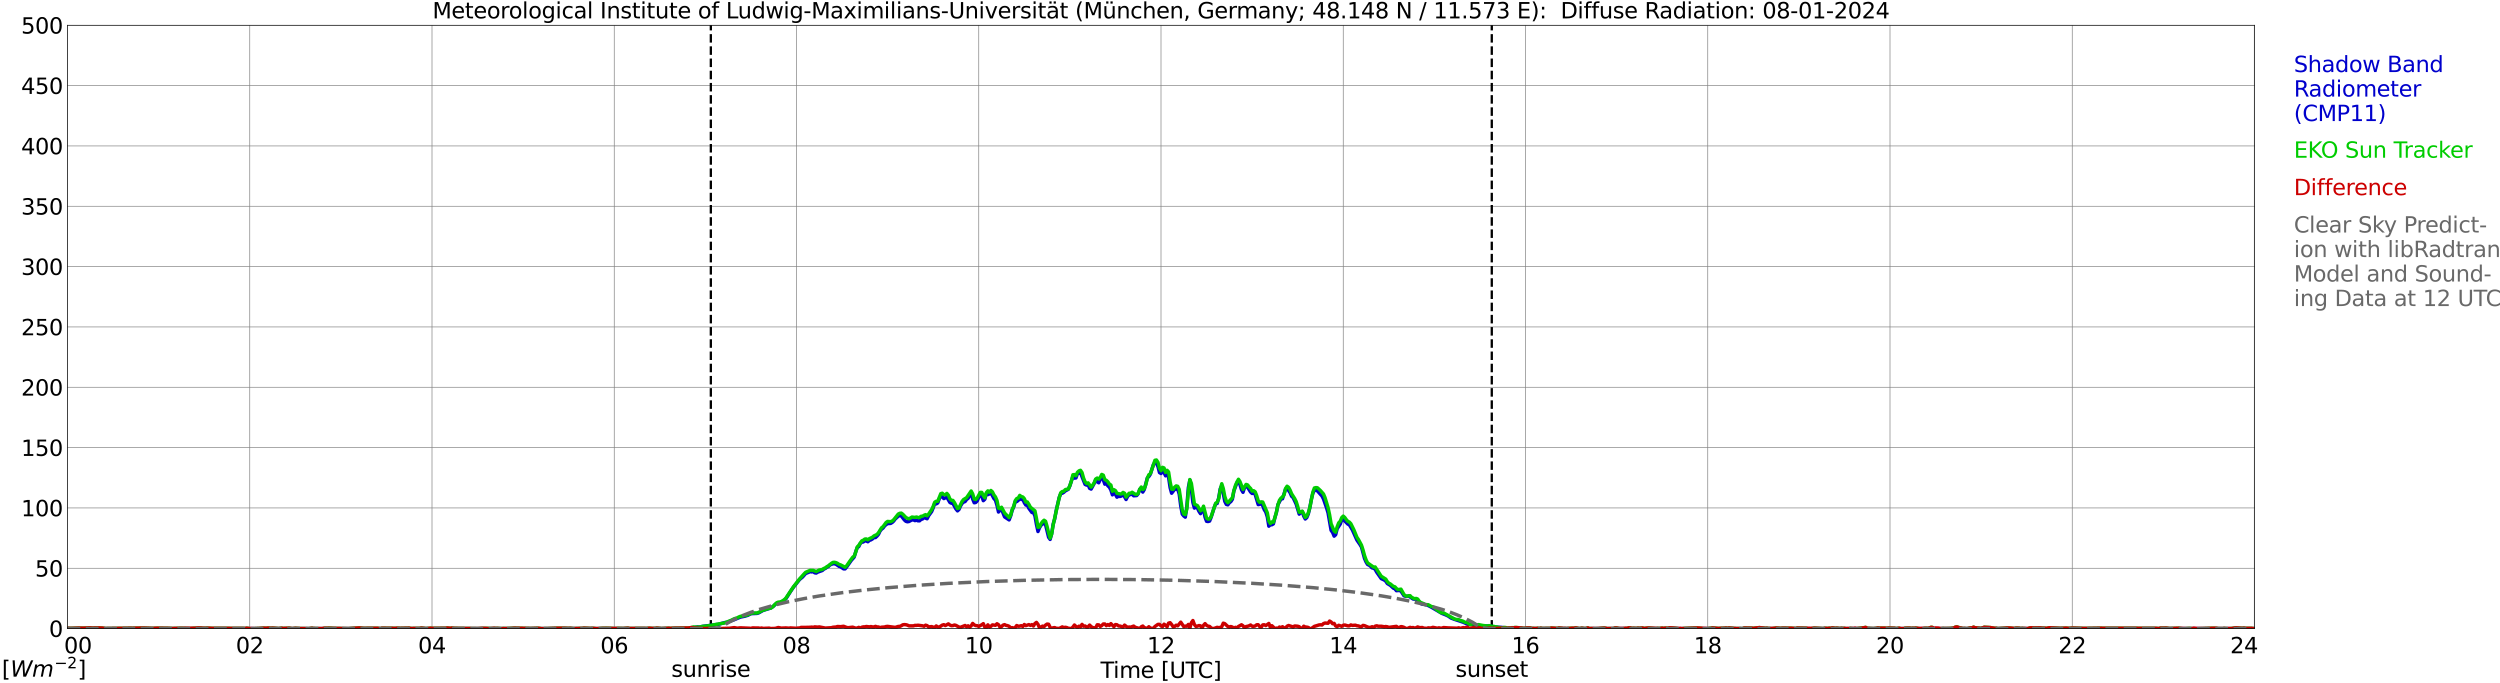<?xml version="1.0" encoding="utf-8" standalone="no"?>
<!DOCTYPE svg PUBLIC "-//W3C//DTD SVG 1.1//EN"
  "http://www.w3.org/Graphics/SVG/1.1/DTD/svg11.dtd">
<svg xmlns:xlink="http://www.w3.org/1999/xlink" width="1085.4pt" height="296.64pt" viewBox="0 0 1085.4 296.64" xmlns="http://www.w3.org/2000/svg" version="1.1">
 <defs>
  <style type="text/css">*{stroke-linejoin: round; stroke-linecap: butt}</style>
 </defs>
 <g id="figure_1">
  <g id="patch_1">
   <path d="M 0 296.64 
L 1085.4 296.64 
L 1085.4 0 
L 0 0 
z
" style="fill: #ffffff"/>
  </g>
  <g id="axes_1">
   <g id="patch_2">
    <path d="M 29.306 272.909 
L 978.814 272.909 
L 978.814 10.976 
L 29.306 10.976 
z
" style="fill: #ffffff"/>
   </g>
   <g id="patch_3">
    <path d="M 978.814 272.909 
L 978.814 272.909 
L 978.814 10.976 
L 978.814 10.976 
z
" clip-path="url(#p57327d734f)" style="fill: #d3d3d3; opacity: 0.25; stroke: #d3d3d3; stroke-linejoin: miter"/>
   </g>
   <g id="matplotlib.axis_1">
    <g id="xtick_1">
     <g id="line2d_1">
      <path d="M 29.306 272.909 
L 29.306 10.976 
" clip-path="url(#p57327d734f)" style="fill: none; stroke: #808080; stroke-width: 0.3; stroke-linecap: square"/>
     </g>
     <g id="line2d_2"/>
     <g id="text_1">
      <!--    00 -->
      <g transform="translate(18.733 283.627) scale(0.095 -0.095)">
       <defs>
        <path id="DejaVuSans-20" transform="scale(0.016)"/>
        <path id="DejaVuSans-30" d="M 2034 4250 
Q 1547 4250 1301 3770 
Q 1056 3291 1056 2328 
Q 1056 1369 1301 889 
Q 1547 409 2034 409 
Q 2525 409 2770 889 
Q 3016 1369 3016 2328 
Q 3016 3291 2770 3770 
Q 2525 4250 2034 4250 
z
M 2034 4750 
Q 2819 4750 3233 4129 
Q 3647 3509 3647 2328 
Q 3647 1150 3233 529 
Q 2819 -91 2034 -91 
Q 1250 -91 836 529 
Q 422 1150 422 2328 
Q 422 3509 836 4129 
Q 1250 4750 2034 4750 
z
" transform="scale(0.016)"/>
       </defs>
       <use xlink:href="#DejaVuSans-20"/>
       <use xlink:href="#DejaVuSans-20" transform="translate(31.787 0)"/>
       <use xlink:href="#DejaVuSans-20" transform="translate(63.574 0)"/>
       <use xlink:href="#DejaVuSans-30" transform="translate(95.361 0)"/>
       <use xlink:href="#DejaVuSans-30" transform="translate(158.984 0)"/>
      </g>
     </g>
    </g>
    <g id="xtick_2">
     <g id="line2d_3">
      <path d="M 108.431 272.909 
L 108.431 10.976 
" clip-path="url(#p57327d734f)" style="fill: none; stroke: #808080; stroke-width: 0.3; stroke-linecap: square"/>
     </g>
     <g id="line2d_4"/>
     <g id="text_2">
      <!-- 02 -->
      <g transform="translate(102.387 283.627) scale(0.095 -0.095)">
       <defs>
        <path id="DejaVuSans-32" d="M 1228 531 
L 3431 531 
L 3431 0 
L 469 0 
L 469 531 
Q 828 903 1448 1529 
Q 2069 2156 2228 2338 
Q 2531 2678 2651 2914 
Q 2772 3150 2772 3378 
Q 2772 3750 2511 3984 
Q 2250 4219 1831 4219 
Q 1534 4219 1204 4116 
Q 875 4013 500 3803 
L 500 4441 
Q 881 4594 1212 4672 
Q 1544 4750 1819 4750 
Q 2544 4750 2975 4387 
Q 3406 4025 3406 3419 
Q 3406 3131 3298 2873 
Q 3191 2616 2906 2266 
Q 2828 2175 2409 1742 
Q 1991 1309 1228 531 
z
" transform="scale(0.016)"/>
       </defs>
       <use xlink:href="#DejaVuSans-30"/>
       <use xlink:href="#DejaVuSans-32" transform="translate(63.623 0)"/>
      </g>
     </g>
    </g>
    <g id="xtick_3">
     <g id="line2d_5">
      <path d="M 187.557 272.909 
L 187.557 10.976 
" clip-path="url(#p57327d734f)" style="fill: none; stroke: #808080; stroke-width: 0.3; stroke-linecap: square"/>
     </g>
     <g id="line2d_6"/>
     <g id="text_3">
      <!-- 04 -->
      <g transform="translate(181.513 283.627) scale(0.095 -0.095)">
       <defs>
        <path id="DejaVuSans-34" d="M 2419 4116 
L 825 1625 
L 2419 1625 
L 2419 4116 
z
M 2253 4666 
L 3047 4666 
L 3047 1625 
L 3713 1625 
L 3713 1100 
L 3047 1100 
L 3047 0 
L 2419 0 
L 2419 1100 
L 313 1100 
L 313 1709 
L 2253 4666 
z
" transform="scale(0.016)"/>
       </defs>
       <use xlink:href="#DejaVuSans-30"/>
       <use xlink:href="#DejaVuSans-34" transform="translate(63.623 0)"/>
      </g>
     </g>
    </g>
    <g id="xtick_4">
     <g id="line2d_7">
      <path d="M 266.683 272.909 
L 266.683 10.976 
" clip-path="url(#p57327d734f)" style="fill: none; stroke: #808080; stroke-width: 0.3; stroke-linecap: square"/>
     </g>
     <g id="line2d_8"/>
     <g id="text_4">
      <!-- 06 -->
      <g transform="translate(260.638 283.627) scale(0.095 -0.095)">
       <defs>
        <path id="DejaVuSans-36" d="M 2113 2584 
Q 1688 2584 1439 2293 
Q 1191 2003 1191 1497 
Q 1191 994 1439 701 
Q 1688 409 2113 409 
Q 2538 409 2786 701 
Q 3034 994 3034 1497 
Q 3034 2003 2786 2293 
Q 2538 2584 2113 2584 
z
M 3366 4563 
L 3366 3988 
Q 3128 4100 2886 4159 
Q 2644 4219 2406 4219 
Q 1781 4219 1451 3797 
Q 1122 3375 1075 2522 
Q 1259 2794 1537 2939 
Q 1816 3084 2150 3084 
Q 2853 3084 3261 2657 
Q 3669 2231 3669 1497 
Q 3669 778 3244 343 
Q 2819 -91 2113 -91 
Q 1303 -91 875 529 
Q 447 1150 447 2328 
Q 447 3434 972 4092 
Q 1497 4750 2381 4750 
Q 2619 4750 2861 4703 
Q 3103 4656 3366 4563 
z
" transform="scale(0.016)"/>
       </defs>
       <use xlink:href="#DejaVuSans-30"/>
       <use xlink:href="#DejaVuSans-36" transform="translate(63.623 0)"/>
      </g>
     </g>
    </g>
    <g id="xtick_5">
     <g id="line2d_9">
      <path d="M 345.808 272.909 
L 345.808 10.976 
" clip-path="url(#p57327d734f)" style="fill: none; stroke: #808080; stroke-width: 0.3; stroke-linecap: square"/>
     </g>
     <g id="line2d_10"/>
     <g id="text_5">
      <!-- 08 -->
      <g transform="translate(339.764 283.627) scale(0.095 -0.095)">
       <defs>
        <path id="DejaVuSans-38" d="M 2034 2216 
Q 1584 2216 1326 1975 
Q 1069 1734 1069 1313 
Q 1069 891 1326 650 
Q 1584 409 2034 409 
Q 2484 409 2743 651 
Q 3003 894 3003 1313 
Q 3003 1734 2745 1975 
Q 2488 2216 2034 2216 
z
M 1403 2484 
Q 997 2584 770 2862 
Q 544 3141 544 3541 
Q 544 4100 942 4425 
Q 1341 4750 2034 4750 
Q 2731 4750 3128 4425 
Q 3525 4100 3525 3541 
Q 3525 3141 3298 2862 
Q 3072 2584 2669 2484 
Q 3125 2378 3379 2068 
Q 3634 1759 3634 1313 
Q 3634 634 3220 271 
Q 2806 -91 2034 -91 
Q 1263 -91 848 271 
Q 434 634 434 1313 
Q 434 1759 690 2068 
Q 947 2378 1403 2484 
z
M 1172 3481 
Q 1172 3119 1398 2916 
Q 1625 2713 2034 2713 
Q 2441 2713 2670 2916 
Q 2900 3119 2900 3481 
Q 2900 3844 2670 4047 
Q 2441 4250 2034 4250 
Q 1625 4250 1398 4047 
Q 1172 3844 1172 3481 
z
" transform="scale(0.016)"/>
       </defs>
       <use xlink:href="#DejaVuSans-30"/>
       <use xlink:href="#DejaVuSans-38" transform="translate(63.623 0)"/>
      </g>
     </g>
    </g>
    <g id="xtick_6">
     <g id="line2d_11">
      <path d="M 424.934 272.909 
L 424.934 10.976 
" clip-path="url(#p57327d734f)" style="fill: none; stroke: #808080; stroke-width: 0.3; stroke-linecap: square"/>
     </g>
     <g id="line2d_12"/>
     <g id="text_6">
      <!-- 10 -->
      <g transform="translate(418.89 283.627) scale(0.095 -0.095)">
       <defs>
        <path id="DejaVuSans-31" d="M 794 531 
L 1825 531 
L 1825 4091 
L 703 3866 
L 703 4441 
L 1819 4666 
L 2450 4666 
L 2450 531 
L 3481 531 
L 3481 0 
L 794 0 
L 794 531 
z
" transform="scale(0.016)"/>
       </defs>
       <use xlink:href="#DejaVuSans-31"/>
       <use xlink:href="#DejaVuSans-30" transform="translate(63.623 0)"/>
      </g>
     </g>
    </g>
    <g id="xtick_7">
     <g id="line2d_13">
      <path d="M 504.06 272.909 
L 504.06 10.976 
" clip-path="url(#p57327d734f)" style="fill: none; stroke: #808080; stroke-width: 0.3; stroke-linecap: square"/>
     </g>
     <g id="line2d_14"/>
     <g id="text_7">
      <!-- 12 -->
      <g transform="translate(498.015 283.627) scale(0.095 -0.095)">
       <use xlink:href="#DejaVuSans-31"/>
       <use xlink:href="#DejaVuSans-32" transform="translate(63.623 0)"/>
      </g>
     </g>
    </g>
    <g id="xtick_8">
     <g id="line2d_15">
      <path d="M 583.185 272.909 
L 583.185 10.976 
" clip-path="url(#p57327d734f)" style="fill: none; stroke: #808080; stroke-width: 0.3; stroke-linecap: square"/>
     </g>
     <g id="line2d_16"/>
     <g id="text_8">
      <!-- 14 -->
      <g transform="translate(577.141 283.627) scale(0.095 -0.095)">
       <use xlink:href="#DejaVuSans-31"/>
       <use xlink:href="#DejaVuSans-34" transform="translate(63.623 0)"/>
      </g>
     </g>
    </g>
    <g id="xtick_9">
     <g id="line2d_17">
      <path d="M 662.311 272.909 
L 662.311 10.976 
" clip-path="url(#p57327d734f)" style="fill: none; stroke: #808080; stroke-width: 0.3; stroke-linecap: square"/>
     </g>
     <g id="line2d_18"/>
     <g id="text_9">
      <!-- 16 -->
      <g transform="translate(656.267 283.627) scale(0.095 -0.095)">
       <use xlink:href="#DejaVuSans-31"/>
       <use xlink:href="#DejaVuSans-36" transform="translate(63.623 0)"/>
      </g>
     </g>
    </g>
    <g id="xtick_10">
     <g id="line2d_19">
      <path d="M 741.437 272.909 
L 741.437 10.976 
" clip-path="url(#p57327d734f)" style="fill: none; stroke: #808080; stroke-width: 0.3; stroke-linecap: square"/>
     </g>
     <g id="line2d_20"/>
     <g id="text_10">
      <!-- 18 -->
      <g transform="translate(735.392 283.627) scale(0.095 -0.095)">
       <use xlink:href="#DejaVuSans-31"/>
       <use xlink:href="#DejaVuSans-38" transform="translate(63.623 0)"/>
      </g>
     </g>
    </g>
    <g id="xtick_11">
     <g id="line2d_21">
      <path d="M 820.562 272.909 
L 820.562 10.976 
" clip-path="url(#p57327d734f)" style="fill: none; stroke: #808080; stroke-width: 0.3; stroke-linecap: square"/>
     </g>
     <g id="line2d_22"/>
     <g id="text_11">
      <!-- 20 -->
      <g transform="translate(814.518 283.627) scale(0.095 -0.095)">
       <use xlink:href="#DejaVuSans-32"/>
       <use xlink:href="#DejaVuSans-30" transform="translate(63.623 0)"/>
      </g>
     </g>
    </g>
    <g id="xtick_12">
     <g id="line2d_23">
      <path d="M 899.688 272.909 
L 899.688 10.976 
" clip-path="url(#p57327d734f)" style="fill: none; stroke: #808080; stroke-width: 0.3; stroke-linecap: square"/>
     </g>
     <g id="line2d_24"/>
     <g id="text_12">
      <!-- 22 -->
      <g transform="translate(893.644 283.627) scale(0.095 -0.095)">
       <use xlink:href="#DejaVuSans-32"/>
       <use xlink:href="#DejaVuSans-32" transform="translate(63.623 0)"/>
      </g>
     </g>
    </g>
    <g id="xtick_13">
     <g id="line2d_25">
      <path d="M 978.814 272.909 
L 978.814 10.976 
" clip-path="url(#p57327d734f)" style="fill: none; stroke: #808080; stroke-width: 0.3; stroke-linecap: square"/>
     </g>
     <g id="line2d_26"/>
     <g id="text_13">
      <!-- 24    -->
      <g transform="translate(968.241 283.627) scale(0.095 -0.095)">
       <use xlink:href="#DejaVuSans-32"/>
       <use xlink:href="#DejaVuSans-34" transform="translate(63.623 0)"/>
       <use xlink:href="#DejaVuSans-20" transform="translate(127.246 0)"/>
       <use xlink:href="#DejaVuSans-20" transform="translate(159.033 0)"/>
       <use xlink:href="#DejaVuSans-20" transform="translate(190.82 0)"/>
      </g>
     </g>
    </g>
    <g id="text_14">
     <!-- Time [UTC] -->
     <g transform="translate(477.806 294.322) scale(0.095 -0.095)">
      <defs>
       <path id="DejaVuSans-54" d="M -19 4666 
L 3928 4666 
L 3928 4134 
L 2272 4134 
L 2272 0 
L 1638 0 
L 1638 4134 
L -19 4134 
L -19 4666 
z
" transform="scale(0.016)"/>
       <path id="DejaVuSans-69" d="M 603 3500 
L 1178 3500 
L 1178 0 
L 603 0 
L 603 3500 
z
M 603 4863 
L 1178 4863 
L 1178 4134 
L 603 4134 
L 603 4863 
z
" transform="scale(0.016)"/>
       <path id="DejaVuSans-6d" d="M 3328 2828 
Q 3544 3216 3844 3400 
Q 4144 3584 4550 3584 
Q 5097 3584 5394 3201 
Q 5691 2819 5691 2113 
L 5691 0 
L 5113 0 
L 5113 2094 
Q 5113 2597 4934 2840 
Q 4756 3084 4391 3084 
Q 3944 3084 3684 2787 
Q 3425 2491 3425 1978 
L 3425 0 
L 2847 0 
L 2847 2094 
Q 2847 2600 2669 2842 
Q 2491 3084 2119 3084 
Q 1678 3084 1418 2786 
Q 1159 2488 1159 1978 
L 1159 0 
L 581 0 
L 581 3500 
L 1159 3500 
L 1159 2956 
Q 1356 3278 1631 3431 
Q 1906 3584 2284 3584 
Q 2666 3584 2933 3390 
Q 3200 3197 3328 2828 
z
" transform="scale(0.016)"/>
       <path id="DejaVuSans-65" d="M 3597 1894 
L 3597 1613 
L 953 1613 
Q 991 1019 1311 708 
Q 1631 397 2203 397 
Q 2534 397 2845 478 
Q 3156 559 3463 722 
L 3463 178 
Q 3153 47 2828 -22 
Q 2503 -91 2169 -91 
Q 1331 -91 842 396 
Q 353 884 353 1716 
Q 353 2575 817 3079 
Q 1281 3584 2069 3584 
Q 2775 3584 3186 3129 
Q 3597 2675 3597 1894 
z
M 3022 2063 
Q 3016 2534 2758 2815 
Q 2500 3097 2075 3097 
Q 1594 3097 1305 2825 
Q 1016 2553 972 2059 
L 3022 2063 
z
" transform="scale(0.016)"/>
       <path id="DejaVuSans-5b" d="M 550 4863 
L 1875 4863 
L 1875 4416 
L 1125 4416 
L 1125 -397 
L 1875 -397 
L 1875 -844 
L 550 -844 
L 550 4863 
z
" transform="scale(0.016)"/>
       <path id="DejaVuSans-55" d="M 556 4666 
L 1191 4666 
L 1191 1831 
Q 1191 1081 1462 751 
Q 1734 422 2344 422 
Q 2950 422 3222 751 
Q 3494 1081 3494 1831 
L 3494 4666 
L 4128 4666 
L 4128 1753 
Q 4128 841 3676 375 
Q 3225 -91 2344 -91 
Q 1459 -91 1007 375 
Q 556 841 556 1753 
L 556 4666 
z
" transform="scale(0.016)"/>
       <path id="DejaVuSans-43" d="M 4122 4306 
L 4122 3641 
Q 3803 3938 3442 4084 
Q 3081 4231 2675 4231 
Q 1875 4231 1450 3742 
Q 1025 3253 1025 2328 
Q 1025 1406 1450 917 
Q 1875 428 2675 428 
Q 3081 428 3442 575 
Q 3803 722 4122 1019 
L 4122 359 
Q 3791 134 3420 21 
Q 3050 -91 2638 -91 
Q 1578 -91 968 557 
Q 359 1206 359 2328 
Q 359 3453 968 4101 
Q 1578 4750 2638 4750 
Q 3056 4750 3426 4639 
Q 3797 4528 4122 4306 
z
" transform="scale(0.016)"/>
       <path id="DejaVuSans-5d" d="M 1947 4863 
L 1947 -844 
L 622 -844 
L 622 -397 
L 1369 -397 
L 1369 4416 
L 622 4416 
L 622 4863 
L 1947 4863 
z
" transform="scale(0.016)"/>
      </defs>
      <use xlink:href="#DejaVuSans-54"/>
      <use xlink:href="#DejaVuSans-69" transform="translate(57.959 0)"/>
      <use xlink:href="#DejaVuSans-6d" transform="translate(85.742 0)"/>
      <use xlink:href="#DejaVuSans-65" transform="translate(183.154 0)"/>
      <use xlink:href="#DejaVuSans-20" transform="translate(244.678 0)"/>
      <use xlink:href="#DejaVuSans-5b" transform="translate(276.465 0)"/>
      <use xlink:href="#DejaVuSans-55" transform="translate(315.479 0)"/>
      <use xlink:href="#DejaVuSans-54" transform="translate(388.672 0)"/>
      <use xlink:href="#DejaVuSans-43" transform="translate(443.881 0)"/>
      <use xlink:href="#DejaVuSans-5d" transform="translate(513.705 0)"/>
     </g>
    </g>
   </g>
   <g id="matplotlib.axis_2">
    <g id="ytick_1">
     <g id="line2d_27">
      <path d="M 29.306 272.909 
L 978.814 272.909 
" clip-path="url(#p57327d734f)" style="fill: none; stroke: #808080; stroke-width: 0.3; stroke-linecap: square"/>
     </g>
     <g id="line2d_28"/>
     <g id="text_15">
      <!-- 0 -->
      <g transform="translate(21.261 276.518) scale(0.095 -0.095)">
       <use xlink:href="#DejaVuSans-30"/>
      </g>
     </g>
    </g>
    <g id="ytick_2">
     <g id="line2d_29">
      <path d="M 29.306 246.715 
L 978.814 246.715 
" clip-path="url(#p57327d734f)" style="fill: none; stroke: #808080; stroke-width: 0.3; stroke-linecap: square"/>
     </g>
     <g id="line2d_30"/>
     <g id="text_16">
      <!-- 50 -->
      <g transform="translate(15.217 250.325) scale(0.095 -0.095)">
       <defs>
        <path id="DejaVuSans-35" d="M 691 4666 
L 3169 4666 
L 3169 4134 
L 1269 4134 
L 1269 2991 
Q 1406 3038 1543 3061 
Q 1681 3084 1819 3084 
Q 2600 3084 3056 2656 
Q 3513 2228 3513 1497 
Q 3513 744 3044 326 
Q 2575 -91 1722 -91 
Q 1428 -91 1123 -41 
Q 819 9 494 109 
L 494 744 
Q 775 591 1075 516 
Q 1375 441 1709 441 
Q 2250 441 2565 725 
Q 2881 1009 2881 1497 
Q 2881 1984 2565 2268 
Q 2250 2553 1709 2553 
Q 1456 2553 1204 2497 
Q 953 2441 691 2322 
L 691 4666 
z
" transform="scale(0.016)"/>
       </defs>
       <use xlink:href="#DejaVuSans-35"/>
       <use xlink:href="#DejaVuSans-30" transform="translate(63.623 0)"/>
      </g>
     </g>
    </g>
    <g id="ytick_3">
     <g id="line2d_31">
      <path d="M 29.306 220.522 
L 978.814 220.522 
" clip-path="url(#p57327d734f)" style="fill: none; stroke: #808080; stroke-width: 0.3; stroke-linecap: square"/>
     </g>
     <g id="line2d_32"/>
     <g id="text_17">
      <!-- 100 -->
      <g transform="translate(9.173 224.131) scale(0.095 -0.095)">
       <use xlink:href="#DejaVuSans-31"/>
       <use xlink:href="#DejaVuSans-30" transform="translate(63.623 0)"/>
       <use xlink:href="#DejaVuSans-30" transform="translate(127.246 0)"/>
      </g>
     </g>
    </g>
    <g id="ytick_4">
     <g id="line2d_33">
      <path d="M 29.306 194.329 
L 978.814 194.329 
" clip-path="url(#p57327d734f)" style="fill: none; stroke: #808080; stroke-width: 0.3; stroke-linecap: square"/>
     </g>
     <g id="line2d_34"/>
     <g id="text_18">
      <!-- 150 -->
      <g transform="translate(9.173 197.938) scale(0.095 -0.095)">
       <use xlink:href="#DejaVuSans-31"/>
       <use xlink:href="#DejaVuSans-35" transform="translate(63.623 0)"/>
       <use xlink:href="#DejaVuSans-30" transform="translate(127.246 0)"/>
      </g>
     </g>
    </g>
    <g id="ytick_5">
     <g id="line2d_35">
      <path d="M 29.306 168.136 
L 978.814 168.136 
" clip-path="url(#p57327d734f)" style="fill: none; stroke: #808080; stroke-width: 0.3; stroke-linecap: square"/>
     </g>
     <g id="line2d_36"/>
     <g id="text_19">
      <!-- 200 -->
      <g transform="translate(9.173 171.745) scale(0.095 -0.095)">
       <use xlink:href="#DejaVuSans-32"/>
       <use xlink:href="#DejaVuSans-30" transform="translate(63.623 0)"/>
       <use xlink:href="#DejaVuSans-30" transform="translate(127.246 0)"/>
      </g>
     </g>
    </g>
    <g id="ytick_6">
     <g id="line2d_37">
      <path d="M 29.306 141.942 
L 978.814 141.942 
" clip-path="url(#p57327d734f)" style="fill: none; stroke: #808080; stroke-width: 0.3; stroke-linecap: square"/>
     </g>
     <g id="line2d_38"/>
     <g id="text_20">
      <!-- 250 -->
      <g transform="translate(9.173 145.551) scale(0.095 -0.095)">
       <use xlink:href="#DejaVuSans-32"/>
       <use xlink:href="#DejaVuSans-35" transform="translate(63.623 0)"/>
       <use xlink:href="#DejaVuSans-30" transform="translate(127.246 0)"/>
      </g>
     </g>
    </g>
    <g id="ytick_7">
     <g id="line2d_39">
      <path d="M 29.306 115.749 
L 978.814 115.749 
" clip-path="url(#p57327d734f)" style="fill: none; stroke: #808080; stroke-width: 0.3; stroke-linecap: square"/>
     </g>
     <g id="line2d_40"/>
     <g id="text_21">
      <!-- 300 -->
      <g transform="translate(9.173 119.358) scale(0.095 -0.095)">
       <defs>
        <path id="DejaVuSans-33" d="M 2597 2516 
Q 3050 2419 3304 2112 
Q 3559 1806 3559 1356 
Q 3559 666 3084 287 
Q 2609 -91 1734 -91 
Q 1441 -91 1130 -33 
Q 819 25 488 141 
L 488 750 
Q 750 597 1062 519 
Q 1375 441 1716 441 
Q 2309 441 2620 675 
Q 2931 909 2931 1356 
Q 2931 1769 2642 2001 
Q 2353 2234 1838 2234 
L 1294 2234 
L 1294 2753 
L 1863 2753 
Q 2328 2753 2575 2939 
Q 2822 3125 2822 3475 
Q 2822 3834 2567 4026 
Q 2313 4219 1838 4219 
Q 1578 4219 1281 4162 
Q 984 4106 628 3988 
L 628 4550 
Q 988 4650 1302 4700 
Q 1616 4750 1894 4750 
Q 2613 4750 3031 4423 
Q 3450 4097 3450 3541 
Q 3450 3153 3228 2886 
Q 3006 2619 2597 2516 
z
" transform="scale(0.016)"/>
       </defs>
       <use xlink:href="#DejaVuSans-33"/>
       <use xlink:href="#DejaVuSans-30" transform="translate(63.623 0)"/>
       <use xlink:href="#DejaVuSans-30" transform="translate(127.246 0)"/>
      </g>
     </g>
    </g>
    <g id="ytick_8">
     <g id="line2d_41">
      <path d="M 29.306 89.556 
L 978.814 89.556 
" clip-path="url(#p57327d734f)" style="fill: none; stroke: #808080; stroke-width: 0.3; stroke-linecap: square"/>
     </g>
     <g id="line2d_42"/>
     <g id="text_22">
      <!-- 350 -->
      <g transform="translate(9.173 93.165) scale(0.095 -0.095)">
       <use xlink:href="#DejaVuSans-33"/>
       <use xlink:href="#DejaVuSans-35" transform="translate(63.623 0)"/>
       <use xlink:href="#DejaVuSans-30" transform="translate(127.246 0)"/>
      </g>
     </g>
    </g>
    <g id="ytick_9">
     <g id="line2d_43">
      <path d="M 29.306 63.362 
L 978.814 63.362 
" clip-path="url(#p57327d734f)" style="fill: none; stroke: #808080; stroke-width: 0.3; stroke-linecap: square"/>
     </g>
     <g id="line2d_44"/>
     <g id="text_23">
      <!-- 400 -->
      <g transform="translate(9.173 66.972) scale(0.095 -0.095)">
       <use xlink:href="#DejaVuSans-34"/>
       <use xlink:href="#DejaVuSans-30" transform="translate(63.623 0)"/>
       <use xlink:href="#DejaVuSans-30" transform="translate(127.246 0)"/>
      </g>
     </g>
    </g>
    <g id="ytick_10">
     <g id="line2d_45">
      <path d="M 29.306 37.169 
L 978.814 37.169 
" clip-path="url(#p57327d734f)" style="fill: none; stroke: #808080; stroke-width: 0.3; stroke-linecap: square"/>
     </g>
     <g id="line2d_46"/>
     <g id="text_24">
      <!-- 450 -->
      <g transform="translate(9.173 40.778) scale(0.095 -0.095)">
       <use xlink:href="#DejaVuSans-34"/>
       <use xlink:href="#DejaVuSans-35" transform="translate(63.623 0)"/>
       <use xlink:href="#DejaVuSans-30" transform="translate(127.246 0)"/>
      </g>
     </g>
    </g>
    <g id="ytick_11">
     <g id="line2d_47">
      <path d="M 29.306 10.976 
L 978.814 10.976 
" clip-path="url(#p57327d734f)" style="fill: none; stroke: #808080; stroke-width: 0.3; stroke-linecap: square"/>
     </g>
     <g id="line2d_48"/>
     <g id="text_25">
      <!-- 500 -->
      <g transform="translate(9.173 14.585) scale(0.095 -0.095)">
       <use xlink:href="#DejaVuSans-35"/>
       <use xlink:href="#DejaVuSans-30" transform="translate(63.623 0)"/>
       <use xlink:href="#DejaVuSans-30" transform="translate(127.246 0)"/>
      </g>
     </g>
    </g>
   </g>
   <g id="line2d_49">
    <path d="M 308.619 272.909 
L 308.619 10.976 
" clip-path="url(#p57327d734f)" style="fill: none; stroke-dasharray: 3.7,1.6; stroke-dashoffset: 0; stroke: #000000"/>
   </g>
   <g id="line2d_50">
    <path d="M 647.673 272.909 
L 647.673 10.976 
" clip-path="url(#p57327d734f)" style="fill: none; stroke-dasharray: 3.7,1.6; stroke-dashoffset: 0; stroke: #000000"/>
   </g>
   <g id="line2d_51">
    <path d="M 29.306 272.909 
L 300.311 272.909 
L 300.971 272.469 
L 301.63 272.469 
L 302.949 272.17 
L 303.608 272.27 
L 304.927 271.966 
L 309.543 271.363 
L 310.202 271.363 
L 310.861 271.159 
L 311.521 271.159 
L 314.818 270.253 
L 315.477 270.253 
L 316.796 269.75 
L 318.774 269.048 
L 321.411 267.937 
L 323.39 267.534 
L 324.708 267.131 
L 326.027 266.429 
L 328.665 266.324 
L 329.324 266.125 
L 331.302 265.014 
L 334.599 264.008 
L 335.918 263.102 
L 336.577 262.395 
L 337.236 261.991 
L 338.555 261.693 
L 339.874 261.085 
L 341.193 259.98 
L 343.171 256.858 
L 344.49 254.94 
L 347.127 251.619 
L 348.446 250.508 
L 349.765 249 
L 351.743 248.193 
L 352.402 248.292 
L 353.062 248.193 
L 353.721 248.696 
L 354.38 248.795 
L 355.04 248.392 
L 357.018 247.69 
L 357.677 247.082 
L 358.337 246.784 
L 358.996 246.275 
L 359.655 245.977 
L 360.315 245.27 
L 361.634 244.767 
L 362.293 244.767 
L 362.952 244.966 
L 364.271 245.872 
L 364.93 246.076 
L 366.249 246.983 
L 366.909 246.983 
L 367.568 246.176 
L 369.546 243.358 
L 370.865 241.844 
L 371.524 239.528 
L 372.184 237.715 
L 372.843 237.312 
L 373.502 235.903 
L 374.162 235.395 
L 374.821 235.295 
L 375.481 234.792 
L 376.14 234.892 
L 376.799 235.196 
L 377.459 234.593 
L 378.118 234.389 
L 378.777 233.986 
L 379.437 233.383 
L 380.096 233.383 
L 380.756 232.775 
L 381.415 231.974 
L 382.074 230.559 
L 382.734 229.758 
L 383.393 229.25 
L 384.053 228.343 
L 384.712 227.741 
L 385.371 227.338 
L 386.69 227.238 
L 387.349 226.835 
L 388.009 226.227 
L 388.668 225.321 
L 389.987 224.116 
L 390.646 223.812 
L 391.306 224.011 
L 392.624 225.724 
L 393.284 226.332 
L 393.943 226.531 
L 394.603 226.431 
L 395.921 225.724 
L 396.581 225.724 
L 397.24 226.028 
L 397.899 225.829 
L 398.559 226.128 
L 399.218 226.128 
L 399.878 225.525 
L 400.537 225.321 
L 401.196 224.718 
L 402.515 225.221 
L 403.175 223.912 
L 404.493 222.099 
L 405.153 220.486 
L 405.812 218.573 
L 406.471 218.772 
L 407.131 218.369 
L 407.79 216.557 
L 408.45 215.451 
L 409.109 215.65 
L 409.768 216.457 
L 411.087 215.855 
L 412.406 218.17 
L 413.065 218.474 
L 413.725 218.573 
L 415.043 220.988 
L 415.703 221.795 
L 416.362 221.193 
L 417.022 219.679 
L 417.681 218.573 
L 418.34 217.971 
L 419 217.767 
L 419.659 216.86 
L 420.318 216.357 
L 420.978 214.843 
L 421.637 214.341 
L 422.297 216.661 
L 422.956 218.27 
L 423.615 218.17 
L 424.275 217.463 
L 424.934 215.855 
L 425.593 215.048 
L 426.253 215.451 
L 426.912 217.363 
L 427.572 216.761 
L 428.231 214.341 
L 428.89 214.744 
L 429.55 214.44 
L 430.209 213.937 
L 431.528 216.457 
L 432.187 217.164 
L 432.847 219.38 
L 433.506 222.298 
L 434.165 221.497 
L 434.825 221.093 
L 436.144 224.415 
L 438.122 225.724 
L 438.781 224.011 
L 439.44 221.596 
L 440.1 220.082 
L 440.759 217.866 
L 441.419 217.767 
L 442.078 217.264 
L 442.737 216.153 
L 443.397 216.86 
L 444.056 216.661 
L 444.716 218.27 
L 445.375 219.281 
L 446.034 219.38 
L 446.694 220.69 
L 448.012 222.502 
L 448.672 222.502 
L 449.331 224.011 
L 449.991 227.741 
L 450.65 230.764 
L 451.309 229.15 
L 451.969 228.045 
L 452.628 227.537 
L 453.287 226.735 
L 453.947 227.841 
L 455.266 233.284 
L 455.925 234.19 
L 456.584 231.77 
L 457.244 227.537 
L 457.903 225.321 
L 458.563 221.596 
L 459.881 215.954 
L 460.541 214.341 
L 461.2 214.141 
L 461.859 213.738 
L 462.519 213.13 
L 463.838 212.428 
L 464.497 210.914 
L 465.816 206.786 
L 466.475 207.593 
L 467.134 207.494 
L 467.794 205.576 
L 468.453 205.477 
L 469.113 204.974 
L 469.772 206.985 
L 471.091 210.312 
L 471.75 210.616 
L 472.409 210.412 
L 473.069 212.025 
L 473.728 212.329 
L 475.047 209.909 
L 475.706 208.295 
L 476.366 209.201 
L 477.025 209.605 
L 477.685 208.196 
L 478.344 207.289 
L 479.003 208.295 
L 479.663 210.212 
L 480.322 209.809 
L 480.981 210.914 
L 481.641 211.522 
L 482.3 212.732 
L 482.96 214.843 
L 483.619 213.434 
L 484.938 215.855 
L 485.597 215.451 
L 486.256 215.551 
L 486.916 215.352 
L 487.575 214.44 
L 488.894 216.86 
L 489.553 215.551 
L 490.213 214.843 
L 491.532 214.545 
L 492.191 215.247 
L 493.51 215.147 
L 494.169 214.341 
L 494.828 212.428 
L 495.488 212.224 
L 496.147 213.639 
L 496.807 212.528 
L 498.125 207.494 
L 498.785 206.886 
L 499.444 205.88 
L 500.763 201.747 
L 501.422 200.741 
L 502.082 201.144 
L 502.741 202.554 
L 503.4 205.173 
L 504.06 205.576 
L 504.719 203.764 
L 506.038 206.582 
L 506.697 204.974 
L 507.357 207.289 
L 508.016 211.721 
L 508.675 214.141 
L 509.994 212.428 
L 511.313 212.329 
L 511.972 214.545 
L 512.632 219.679 
L 513.291 223.21 
L 513.95 224.011 
L 514.61 224.519 
L 515.269 219.983 
L 515.929 211.721 
L 516.588 208.4 
L 517.247 212.428 
L 517.907 218.17 
L 518.566 220.59 
L 519.226 220.187 
L 519.885 220.59 
L 520.544 221.999 
L 521.204 223.005 
L 521.863 221.497 
L 522.522 221.193 
L 523.182 224.519 
L 523.841 226.332 
L 524.501 226.431 
L 525.16 226.227 
L 525.819 224.619 
L 527.138 220.386 
L 527.797 218.772 
L 528.457 218.573 
L 529.116 216.153 
L 529.776 212.224 
L 530.435 210.815 
L 531.754 217.667 
L 532.413 218.977 
L 533.073 219.176 
L 533.732 218.27 
L 534.391 217.767 
L 535.051 216.761 
L 535.71 213.13 
L 537.029 209.605 
L 537.688 209.002 
L 538.348 210.412 
L 539.007 212.628 
L 539.666 213.738 
L 540.326 211.721 
L 540.985 211.218 
L 541.644 211.522 
L 542.963 213.639 
L 543.623 214.241 
L 544.282 214.042 
L 544.941 214.644 
L 546.26 219.076 
L 546.919 218.977 
L 547.579 218.474 
L 548.238 219.579 
L 548.898 221.292 
L 549.557 222.298 
L 550.216 224.415 
L 550.876 228.448 
L 551.535 227.841 
L 552.195 227.841 
L 552.854 227.437 
L 553.513 224.718 
L 554.173 222.502 
L 554.832 219.076 
L 556.151 216.661 
L 556.81 216.557 
L 558.129 212.329 
L 558.788 212.125 
L 559.448 212.931 
L 560.107 213.937 
L 560.766 215.451 
L 561.426 216.054 
L 562.745 218.877 
L 564.063 223.21 
L 564.723 222.502 
L 565.382 222.099 
L 566.042 224.116 
L 566.701 225.321 
L 567.36 224.718 
L 568.02 223.105 
L 568.679 220.386 
L 569.338 216.761 
L 569.998 214.141 
L 570.657 212.832 
L 571.317 212.832 
L 571.976 213.13 
L 573.295 214.644 
L 573.954 215.352 
L 574.613 216.661 
L 575.932 220.486 
L 576.592 222.701 
L 577.91 230.261 
L 578.57 231.167 
L 579.229 232.775 
L 579.889 232.173 
L 580.548 229.554 
L 581.867 227.537 
L 582.526 225.724 
L 583.185 225.525 
L 585.164 227.537 
L 585.823 227.841 
L 587.142 230.057 
L 589.12 234.488 
L 590.439 236.406 
L 591.098 237.511 
L 592.417 242.451 
L 593.076 243.96 
L 593.736 245.071 
L 594.395 245.369 
L 595.054 245.872 
L 595.714 246.579 
L 596.373 246.679 
L 597.032 247.182 
L 597.692 248.392 
L 599.67 251.215 
L 600.989 251.818 
L 601.648 252.321 
L 602.307 253.332 
L 603.626 254.133 
L 604.945 255.344 
L 605.604 255.647 
L 606.264 256.454 
L 607.582 256.349 
L 608.242 256.653 
L 609.561 258.67 
L 610.22 258.869 
L 611.539 258.869 
L 612.198 259.173 
L 613.517 260.079 
L 614.836 260.179 
L 616.814 261.991 
L 617.473 262.295 
L 619.451 262.599 
L 621.429 263.605 
L 626.045 266.324 
L 627.364 266.827 
L 628.683 267.434 
L 630.001 268.341 
L 631.32 268.844 
L 635.276 270.153 
L 637.255 271.06 
L 639.233 271.159 
L 642.53 271.667 
L 645.827 271.767 
L 649.783 272.27 
L 651.761 272.369 
L 653.739 272.574 
L 654.399 272.909 
L 978.154 272.909 
L 978.154 272.909 
" clip-path="url(#p57327d734f)" style="fill: none; stroke: #0000cc; stroke-width: 1.5; stroke-linecap: square"/>
   </g>
   <g id="line2d_52">
    <path d="M 28.646 272.807 
L 30.625 272.792 
L 33.262 272.729 
L 34.581 272.7 
L 36.559 272.7 
L 37.878 272.65 
L 39.197 272.586 
L 39.856 272.682 
L 43.153 272.625 
L 44.472 272.689 
L 45.79 272.873 
L 56.34 272.743 
L 57.659 272.756 
L 58.978 272.716 
L 62.275 272.668 
L 66.231 272.811 
L 68.209 272.721 
L 72.825 272.773 
L 74.803 272.853 
L 78.759 272.758 
L 81.397 272.865 
L 82.716 272.925 
L 84.034 272.749 
L 87.331 272.631 
L 87.991 272.792 
L 89.969 272.694 
L 91.947 272.79 
L 104.475 272.821 
L 106.453 272.848 
L 107.113 272.734 
L 109.091 272.985 
L 110.41 272.903 
L 112.388 272.841 
L 114.366 272.707 
L 115.685 272.747 
L 116.344 272.662 
L 117.663 272.74 
L 118.322 272.688 
L 120.96 272.883 
L 122.278 272.731 
L 122.938 272.828 
L 125.575 272.732 
L 126.894 272.927 
L 128.213 272.772 
L 130.191 272.868 
L 134.147 272.916 
L 135.466 272.738 
L 136.125 272.854 
L 138.104 272.89 
L 139.422 272.956 
L 141.4 272.734 
L 142.06 272.787 
L 142.719 272.66 
L 145.357 272.827 
L 151.291 272.913 
L 155.907 272.619 
L 157.885 272.786 
L 163.819 272.754 
L 165.138 272.925 
L 165.798 272.732 
L 167.116 272.747 
L 171.732 272.79 
L 172.391 272.723 
L 173.71 272.786 
L 177.666 272.712 
L 178.326 272.847 
L 182.282 272.807 
L 182.941 272.67 
L 184.26 272.814 
L 184.92 272.897 
L 186.898 272.738 
L 188.216 272.808 
L 193.492 272.757 
L 194.151 272.635 
L 195.47 272.773 
L 196.129 272.686 
L 197.448 272.796 
L 206.02 272.885 
L 207.339 272.911 
L 210.635 272.78 
L 213.273 272.854 
L 215.91 272.804 
L 217.889 272.912 
L 218.548 272.819 
L 219.867 272.884 
L 223.164 272.709 
L 224.482 272.728 
L 230.417 272.851 
L 233.714 272.751 
L 235.033 272.907 
L 237.67 272.883 
L 240.308 272.789 
L 241.626 272.745 
L 244.923 272.729 
L 246.901 272.805 
L 247.561 272.751 
L 248.88 272.889 
L 252.836 272.802 
L 253.495 272.701 
L 256.133 272.826 
L 257.451 272.786 
L 259.43 272.956 
L 261.408 272.772 
L 263.386 272.742 
L 264.705 272.792 
L 266.023 272.836 
L 266.683 272.912 
L 268.661 272.799 
L 270.639 272.854 
L 272.617 272.704 
L 273.277 272.847 
L 279.87 272.819 
L 280.53 272.868 
L 281.849 272.738 
L 283.167 272.824 
L 284.486 272.822 
L 285.145 272.692 
L 287.124 272.885 
L 290.42 272.741 
L 291.08 272.819 
L 292.399 272.727 
L 297.014 272.668 
L 298.992 272.635 
L 300.311 272.426 
L 300.971 272.211 
L 302.949 272.295 
L 304.267 272.133 
L 304.927 271.969 
L 306.905 271.794 
L 314.158 270.518 
L 314.818 270.375 
L 317.455 269.301 
L 318.774 268.628 
L 320.093 268.251 
L 320.752 267.864 
L 321.411 267.607 
L 323.39 267.259 
L 324.049 267.128 
L 326.686 266.146 
L 328.665 266.141 
L 329.983 265.606 
L 330.643 265.167 
L 333.28 264.292 
L 333.94 264.105 
L 334.599 264.038 
L 335.258 263.65 
L 336.577 262.306 
L 337.236 261.674 
L 337.896 261.425 
L 338.555 261.376 
L 339.215 261.185 
L 340.533 260.359 
L 341.193 259.691 
L 344.49 254.758 
L 347.127 251.359 
L 349.105 249.161 
L 349.765 248.476 
L 351.743 247.619 
L 353.062 247.646 
L 354.38 248.153 
L 355.699 247.464 
L 357.018 247.252 
L 357.677 246.805 
L 358.337 246.556 
L 358.996 246.029 
L 359.655 245.657 
L 360.974 244.579 
L 361.634 244.18 
L 362.293 244.122 
L 362.952 244.276 
L 363.612 244.567 
L 364.271 245.045 
L 364.93 245.242 
L 366.909 246.281 
L 367.568 245.676 
L 368.887 243.754 
L 370.206 241.935 
L 370.865 241.439 
L 371.524 239.711 
L 372.184 237.462 
L 372.843 236.77 
L 374.162 234.813 
L 374.821 234.546 
L 375.481 234.035 
L 376.14 233.988 
L 376.799 234.361 
L 377.459 233.852 
L 378.777 233.255 
L 379.437 232.67 
L 380.756 232.044 
L 381.415 231.271 
L 382.734 229.15 
L 383.393 228.645 
L 384.712 226.837 
L 385.371 226.383 
L 386.69 226.502 
L 387.349 226.206 
L 388.009 225.651 
L 389.987 223.183 
L 390.646 222.854 
L 391.306 222.775 
L 391.965 223.268 
L 393.284 224.649 
L 393.943 225.016 
L 394.603 225.237 
L 395.262 224.925 
L 395.921 224.485 
L 397.24 224.633 
L 397.899 224.459 
L 398.559 224.664 
L 399.218 224.715 
L 399.878 224.141 
L 400.537 224.114 
L 401.196 223.708 
L 401.856 223.434 
L 402.515 223.94 
L 403.175 223.176 
L 404.493 221.229 
L 405.153 219.852 
L 405.812 218.04 
L 406.471 217.624 
L 407.131 217.642 
L 408.45 214.324 
L 409.109 214.139 
L 409.768 214.764 
L 410.428 214.842 
L 411.087 214.226 
L 411.746 215.015 
L 412.406 216.631 
L 413.065 217.212 
L 413.725 217.266 
L 414.384 218.223 
L 415.703 220.777 
L 416.362 220.531 
L 417.681 217.711 
L 418.34 216.873 
L 419.659 216.073 
L 421.637 213.177 
L 422.297 214.422 
L 422.956 216.658 
L 423.615 216.869 
L 424.275 216.209 
L 425.593 213.773 
L 426.253 213.779 
L 426.912 215.218 
L 427.572 216.142 
L 428.231 213.868 
L 428.89 213.123 
L 429.55 213.698 
L 430.209 212.947 
L 430.869 213.539 
L 431.528 214.894 
L 432.187 215.738 
L 432.847 217.281 
L 433.506 220.611 
L 434.165 220.869 
L 434.825 220.224 
L 436.144 222.694 
L 436.803 223.432 
L 437.462 223.951 
L 438.122 224.736 
L 438.781 223.721 
L 439.44 221.177 
L 440.1 219.857 
L 440.759 217.392 
L 441.419 216.439 
L 442.078 216.238 
L 442.737 215.079 
L 443.397 215.6 
L 444.056 215.755 
L 444.716 216.493 
L 445.375 218.001 
L 446.034 217.929 
L 446.694 218.956 
L 447.353 220.209 
L 449.331 221.8 
L 449.991 225.056 
L 450.65 228.935 
L 451.309 228.799 
L 451.969 227.371 
L 452.628 226.464 
L 453.287 225.866 
L 453.947 226.316 
L 454.606 228.598 
L 455.266 231.4 
L 455.925 233.651 
L 456.584 231.889 
L 457.244 227.888 
L 459.881 216.032 
L 460.541 213.912 
L 461.2 213.399 
L 461.859 213.315 
L 462.519 212.553 
L 463.838 212.281 
L 464.497 210.815 
L 465.156 208.835 
L 465.816 206.124 
L 466.475 206.039 
L 467.134 206.57 
L 467.794 205.038 
L 468.453 204.428 
L 469.113 204.19 
L 469.772 205.163 
L 470.431 207.56 
L 471.091 209.177 
L 471.75 209.932 
L 472.409 209.643 
L 473.728 211.476 
L 474.388 210.65 
L 475.047 209.578 
L 475.706 207.955 
L 476.366 207.553 
L 477.025 207.989 
L 477.685 207.277 
L 478.344 205.978 
L 479.003 206.302 
L 479.663 208.207 
L 480.322 208.543 
L 480.981 209.17 
L 481.641 210.168 
L 482.3 210.58 
L 482.96 213.284 
L 483.619 212.604 
L 484.278 212.998 
L 484.938 214.174 
L 486.256 214.443 
L 486.916 214.442 
L 487.575 213.791 
L 488.235 214.14 
L 488.894 215.832 
L 490.213 214.151 
L 490.872 214.126 
L 491.532 213.722 
L 492.85 214.569 
L 493.51 214.72 
L 494.169 214.159 
L 494.828 212.445 
L 495.488 211.45 
L 496.147 212.531 
L 496.807 212.102 
L 497.466 210.435 
L 498.125 207.631 
L 498.785 206.08 
L 499.444 205.665 
L 501.422 199.839 
L 502.082 199.709 
L 502.741 200.714 
L 503.4 203.342 
L 504.06 204.386 
L 504.719 202.901 
L 505.379 203.168 
L 506.038 205.141 
L 506.697 204.198 
L 507.357 204.915 
L 508.016 209.165 
L 508.675 212.372 
L 509.335 212.45 
L 509.994 211.494 
L 510.654 210.955 
L 511.313 211.134 
L 511.972 212.495 
L 513.291 221.399 
L 513.95 223.162 
L 514.61 223.452 
L 515.269 221.024 
L 515.929 213.521 
L 516.588 208.205 
L 517.247 209.87 
L 518.566 218.858 
L 519.885 219.526 
L 521.204 221.8 
L 521.863 221.325 
L 522.522 219.765 
L 523.841 224.931 
L 524.501 225.388 
L 525.16 225.28 
L 525.819 224.332 
L 527.797 218.48 
L 528.457 218.016 
L 529.116 216.548 
L 529.776 212.74 
L 530.435 210.018 
L 531.094 212.084 
L 531.754 215.526 
L 532.413 217.499 
L 533.073 218.265 
L 535.051 216.094 
L 535.71 212.987 
L 536.369 210.77 
L 537.029 209.268 
L 537.688 208.079 
L 538.348 209.094 
L 539.666 212.523 
L 540.985 210.324 
L 541.644 210.522 
L 542.304 211.406 
L 542.963 212.077 
L 543.623 213.222 
L 544.282 213.049 
L 544.941 213.513 
L 545.601 215.195 
L 546.26 217.398 
L 546.919 218.12 
L 547.579 217.879 
L 548.238 217.979 
L 550.216 222.638 
L 550.876 226.221 
L 551.535 227.327 
L 552.195 226.586 
L 552.854 226.733 
L 553.513 224.703 
L 554.173 222.286 
L 554.832 219.182 
L 555.491 217.185 
L 556.151 216.274 
L 556.81 215.749 
L 557.47 214.901 
L 558.129 212.124 
L 558.788 211.1 
L 559.448 211.584 
L 560.107 212.781 
L 560.766 214.372 
L 562.085 216.431 
L 562.745 217.758 
L 563.404 219.863 
L 564.063 222.383 
L 564.723 222.353 
L 565.382 221.912 
L 566.042 223.086 
L 566.701 224.649 
L 567.36 224.081 
L 568.02 222.616 
L 568.679 220.41 
L 569.998 213.671 
L 570.657 211.857 
L 571.317 211.698 
L 571.976 211.768 
L 573.295 212.991 
L 574.613 214.486 
L 575.273 216.057 
L 576.592 220.389 
L 577.251 223.47 
L 577.91 227.391 
L 579.229 230.525 
L 579.889 231.051 
L 580.548 228.702 
L 581.207 227.006 
L 581.867 226.303 
L 582.526 224.725 
L 583.185 224.075 
L 583.845 224.666 
L 584.504 225.604 
L 585.164 226.347 
L 585.823 226.664 
L 586.482 227.359 
L 587.801 230.029 
L 589.12 233.258 
L 589.779 234.234 
L 591.098 236.688 
L 591.757 238.746 
L 592.417 241.175 
L 593.076 243.025 
L 593.736 244.359 
L 595.054 245.313 
L 596.373 246.223 
L 597.032 246.144 
L 599.67 250.191 
L 600.989 251.019 
L 601.648 251.429 
L 602.307 252.539 
L 602.967 253.193 
L 603.626 253.517 
L 604.945 254.587 
L 605.604 254.756 
L 606.264 255.482 
L 606.923 256.006 
L 608.242 255.786 
L 609.561 258.131 
L 610.22 258.694 
L 610.879 258.874 
L 611.539 258.644 
L 612.198 258.625 
L 612.858 259.324 
L 614.176 259.975 
L 614.836 259.808 
L 615.495 260.072 
L 616.154 261.017 
L 616.814 261.588 
L 617.473 261.819 
L 618.792 262.444 
L 620.111 262.563 
L 621.429 263.305 
L 622.089 263.461 
L 624.067 264.951 
L 624.726 265.369 
L 625.386 265.935 
L 626.045 266.134 
L 626.705 266.076 
L 631.32 268.626 
L 631.98 268.896 
L 633.298 268.992 
L 633.958 269.446 
L 634.617 269.5 
L 635.276 269.734 
L 635.936 270.147 
L 636.595 270.229 
L 637.255 270.474 
L 637.914 271.052 
L 638.573 271.206 
L 639.233 270.794 
L 639.892 270.786 
L 640.552 271.287 
L 641.211 271.331 
L 641.87 271.174 
L 643.848 271.556 
L 645.827 271.801 
L 646.486 271.619 
L 647.805 271.951 
L 648.464 271.911 
L 649.123 272.147 
L 649.783 272.178 
L 650.442 272.404 
L 652.42 272.609 
L 653.08 272.401 
L 653.739 272.448 
L 654.399 272.692 
L 655.058 272.583 
L 655.717 272.655 
L 656.377 272.504 
L 657.036 272.53 
L 657.695 272.411 
L 660.333 272.603 
L 661.652 272.8 
L 662.97 272.628 
L 664.289 272.628 
L 664.949 272.801 
L 666.927 272.866 
L 667.586 272.764 
L 668.246 272.943 
L 668.905 272.715 
L 669.564 272.842 
L 672.861 272.83 
L 673.521 272.668 
L 676.158 272.84 
L 676.817 272.643 
L 678.136 272.8 
L 678.796 272.977 
L 679.455 272.827 
L 680.114 272.979 
L 680.774 272.83 
L 682.092 272.731 
L 683.411 272.755 
L 684.071 272.561 
L 685.389 272.857 
L 686.049 272.885 
L 686.708 272.715 
L 688.027 272.896 
L 688.686 272.838 
L 689.346 272.602 
L 690.005 272.884 
L 691.324 272.894 
L 691.983 272.989 
L 692.643 272.902 
L 693.961 272.931 
L 695.939 272.695 
L 696.599 272.672 
L 697.918 272.944 
L 698.577 272.863 
L 699.896 272.923 
L 700.555 272.857 
L 701.215 272.619 
L 701.874 272.629 
L 702.533 272.78 
L 703.193 273.053 
L 706.49 272.795 
L 707.149 272.562 
L 707.808 272.593 
L 708.468 272.808 
L 709.127 272.748 
L 710.446 272.825 
L 711.105 272.702 
L 711.765 272.774 
L 713.083 272.632 
L 713.743 272.855 
L 715.721 272.63 
L 718.358 272.892 
L 719.018 272.966 
L 719.677 272.786 
L 720.337 272.859 
L 721.655 272.705 
L 722.315 272.814 
L 722.974 272.705 
L 724.293 272.763 
L 724.952 272.523 
L 729.568 273.026 
L 730.887 272.835 
L 733.524 272.752 
L 736.821 272.625 
L 738.799 272.818 
L 739.459 273.048 
L 740.777 272.998 
L 743.415 272.607 
L 746.052 272.845 
L 747.371 272.769 
L 748.69 272.738 
L 749.349 272.641 
L 750.009 272.772 
L 750.668 272.623 
L 753.306 272.861 
L 756.602 272.906 
L 757.262 272.646 
L 760.559 272.703 
L 761.218 272.794 
L 763.856 272.469 
L 766.493 272.773 
L 767.153 272.718 
L 767.812 272.852 
L 768.471 272.847 
L 769.131 272.967 
L 770.449 272.761 
L 771.109 272.642 
L 773.087 272.798 
L 773.746 272.714 
L 775.065 272.713 
L 776.384 272.736 
L 777.703 272.741 
L 779.681 272.863 
L 780.34 272.657 
L 781.659 272.702 
L 784.296 272.739 
L 784.956 272.984 
L 785.615 273.063 
L 787.593 272.689 
L 791.55 272.908 
L 792.209 272.762 
L 793.528 272.828 
L 794.187 272.742 
L 794.847 272.787 
L 795.506 272.581 
L 796.825 272.782 
L 797.484 272.705 
L 798.803 272.871 
L 799.462 272.749 
L 800.122 272.83 
L 800.781 272.795 
L 802.1 272.995 
L 803.419 272.802 
L 804.737 272.979 
L 805.397 273.147 
L 806.056 272.937 
L 810.012 272.388 
L 810.672 272.783 
L 813.309 272.901 
L 814.628 272.788 
L 815.287 272.615 
L 815.947 272.719 
L 818.584 272.722 
L 819.244 272.792 
L 819.903 272.669 
L 822.541 272.751 
L 823.2 272.908 
L 824.519 272.732 
L 825.178 272.95 
L 826.497 272.91 
L 827.156 272.73 
L 829.134 272.703 
L 829.794 272.81 
L 830.453 272.735 
L 831.112 272.774 
L 831.772 272.675 
L 833.75 273.009 
L 834.409 273.021 
L 835.728 272.763 
L 837.047 272.787 
L 837.706 272.652 
L 838.366 272.352 
L 839.025 272.415 
L 839.684 272.978 
L 840.344 273.191 
L 841.663 273.136 
L 842.322 272.951 
L 842.981 272.946 
L 843.641 272.812 
L 844.3 272.904 
L 846.278 272.839 
L 847.597 272.742 
L 848.256 272.658 
L 848.916 272.285 
L 849.575 272.169 
L 850.894 272.585 
L 851.553 272.696 
L 852.213 272.991 
L 852.872 272.803 
L 853.531 272.951 
L 854.191 272.897 
L 855.51 272.579 
L 856.169 272.62 
L 856.828 272.291 
L 857.488 272.542 
L 859.466 272.742 
L 860.125 272.794 
L 861.444 272.331 
L 864.082 272.459 
L 866.06 272.79 
L 866.719 272.765 
L 867.378 272.915 
L 871.994 272.614 
L 873.972 272.818 
L 874.632 272.849 
L 875.291 272.695 
L 876.61 272.735 
L 877.269 272.871 
L 877.929 272.804 
L 879.907 272.998 
L 880.566 272.88 
L 881.225 272.614 
L 881.885 272.552 
L 883.204 272.64 
L 885.841 272.585 
L 886.5 272.706 
L 887.819 272.734 
L 888.479 272.809 
L 889.797 272.529 
L 894.413 272.789 
L 897.051 272.702 
L 898.369 272.81 
L 899.688 272.669 
L 904.963 272.836 
L 911.557 272.734 
L 913.535 272.764 
L 935.954 272.788 
L 937.273 272.887 
L 937.932 272.716 
L 940.57 272.685 
L 941.888 272.866 
L 945.845 272.744 
L 947.163 272.922 
L 947.823 272.995 
L 950.46 272.807 
L 953.098 273.013 
L 957.714 272.855 
L 959.032 272.801 
L 961.01 272.738 
L 962.989 272.878 
L 964.967 272.93 
L 965.626 272.811 
L 967.604 272.985 
L 970.901 272.58 
L 972.22 272.698 
L 973.539 272.774 
L 974.198 272.688 
L 974.857 272.79 
L 977.495 272.795 
L 978.154 272.859 
L 978.154 272.859 
" clip-path="url(#p57327d734f)" style="fill: none; stroke: #00cc00; stroke-width: 1.5; stroke-linecap: square"/>
   </g>
   <g id="line2d_53">
    <path d="M 29.306 272.77 
L 31.284 272.795 
L 33.921 272.688 
L 36.559 272.7 
L 37.878 272.65 
L 39.197 272.586 
L 39.856 272.682 
L 43.153 272.625 
L 44.472 272.689 
L 45.79 272.873 
L 56.34 272.743 
L 57.659 272.756 
L 58.978 272.716 
L 62.275 272.668 
L 66.231 272.811 
L 68.209 272.721 
L 72.825 272.773 
L 74.803 272.853 
L 78.759 272.758 
L 84.694 272.726 
L 86.013 272.602 
L 88.65 272.739 
L 89.309 272.785 
L 89.969 272.694 
L 91.947 272.79 
L 104.475 272.821 
L 106.453 272.848 
L 107.113 272.734 
L 108.431 272.879 
L 109.091 272.832 
L 110.41 272.903 
L 112.388 272.841 
L 114.366 272.707 
L 115.685 272.747 
L 116.344 272.662 
L 117.663 272.74 
L 118.322 272.688 
L 120.96 272.883 
L 122.278 272.731 
L 122.938 272.828 
L 125.575 272.732 
L 126.894 272.891 
L 128.213 272.772 
L 130.191 272.868 
L 134.147 272.902 
L 135.466 272.738 
L 136.125 272.854 
L 138.104 272.89 
L 140.082 272.866 
L 140.741 272.719 
L 151.291 272.904 
L 155.907 272.619 
L 157.885 272.786 
L 163.819 272.754 
L 165.138 272.893 
L 165.798 272.732 
L 167.116 272.747 
L 171.732 272.79 
L 172.391 272.723 
L 173.71 272.786 
L 177.666 272.712 
L 178.326 272.847 
L 182.282 272.807 
L 182.941 272.67 
L 184.26 272.814 
L 184.92 272.897 
L 186.898 272.738 
L 188.216 272.808 
L 193.492 272.757 
L 194.151 272.635 
L 195.47 272.773 
L 196.129 272.686 
L 197.448 272.796 
L 206.679 272.886 
L 207.998 272.865 
L 209.317 272.758 
L 211.295 272.825 
L 212.614 272.909 
L 214.592 272.73 
L 215.251 272.843 
L 215.91 272.804 
L 217.229 272.903 
L 221.845 272.831 
L 223.164 272.709 
L 224.482 272.728 
L 230.417 272.851 
L 233.714 272.751 
L 235.033 272.907 
L 237.67 272.883 
L 240.308 272.789 
L 241.626 272.745 
L 244.923 272.729 
L 246.901 272.805 
L 247.561 272.751 
L 248.88 272.889 
L 252.836 272.802 
L 253.495 272.701 
L 256.133 272.826 
L 257.451 272.786 
L 258.77 272.906 
L 262.067 272.789 
L 268.002 272.823 
L 269.32 272.853 
L 270.639 272.854 
L 272.617 272.704 
L 273.277 272.847 
L 279.87 272.819 
L 280.53 272.868 
L 281.849 272.738 
L 283.167 272.824 
L 284.486 272.822 
L 285.145 272.692 
L 287.124 272.885 
L 290.42 272.741 
L 291.08 272.819 
L 292.399 272.727 
L 297.014 272.668 
L 298.992 272.635 
L 300.311 272.426 
L 300.971 272.651 
L 306.246 272.883 
L 307.564 272.784 
L 309.543 272.868 
L 311.521 272.795 
L 313.499 272.851 
L 316.796 272.743 
L 318.774 272.489 
L 320.093 272.72 
L 321.411 272.579 
L 325.368 272.743 
L 326.027 272.819 
L 326.686 272.626 
L 329.324 272.654 
L 329.983 272.793 
L 330.643 272.658 
L 331.302 272.818 
L 333.94 272.702 
L 334.599 272.879 
L 336.577 272.82 
L 337.896 272.442 
L 339.215 272.705 
L 341.193 272.62 
L 342.512 272.718 
L 343.171 272.618 
L 345.808 272.773 
L 346.468 272.65 
L 347.127 272.649 
L 347.787 272.391 
L 349.765 272.385 
L 351.743 272.335 
L 352.402 272.254 
L 353.062 272.363 
L 353.721 272.164 
L 355.04 272.274 
L 355.699 272.18 
L 358.337 272.681 
L 360.974 272.522 
L 361.634 272.322 
L 362.952 272.219 
L 363.612 272.001 
L 364.93 272.074 
L 366.249 271.897 
L 367.568 272.408 
L 368.227 272.527 
L 369.546 272.363 
L 370.206 272.293 
L 371.524 272.726 
L 372.184 272.656 
L 372.843 272.367 
L 373.502 272.699 
L 374.162 272.327 
L 374.821 272.159 
L 375.481 272.151 
L 376.14 272.005 
L 377.459 272.168 
L 378.118 272.034 
L 378.777 272.178 
L 379.437 272.196 
L 380.096 271.941 
L 380.756 272.178 
L 381.415 272.206 
L 382.074 272.502 
L 382.734 272.301 
L 384.053 272.216 
L 384.712 272.004 
L 385.371 271.954 
L 388.668 272.383 
L 389.987 271.976 
L 390.646 271.951 
L 391.306 271.672 
L 391.965 271.259 
L 392.624 271.174 
L 393.284 271.226 
L 393.943 271.394 
L 394.603 271.714 
L 396.581 271.722 
L 397.24 271.514 
L 397.899 271.539 
L 398.559 271.445 
L 400.537 271.702 
L 401.196 271.899 
L 401.856 271.425 
L 402.515 271.627 
L 403.175 272.173 
L 404.493 272.038 
L 405.153 272.275 
L 405.812 272.375 
L 406.471 271.76 
L 407.131 272.182 
L 407.79 272.249 
L 409.109 271.398 
L 409.768 271.216 
L 410.428 271.598 
L 411.746 270.865 
L 412.406 271.37 
L 413.065 271.647 
L 413.725 271.601 
L 414.384 271.349 
L 415.043 271.527 
L 416.362 272.247 
L 417.022 272.338 
L 419 271.564 
L 419.659 272.122 
L 420.318 271.703 
L 420.978 272.209 
L 421.637 271.746 
L 422.297 270.67 
L 422.956 271.297 
L 423.615 271.608 
L 424.275 271.655 
L 424.934 271.969 
L 426.253 271.237 
L 426.912 270.764 
L 427.572 272.29 
L 428.231 272.436 
L 428.89 271.287 
L 429.55 272.166 
L 430.209 271.919 
L 430.869 271.301 
L 432.187 271.483 
L 432.847 270.81 
L 433.506 271.221 
L 434.165 272.281 
L 434.825 272.039 
L 435.484 271.407 
L 436.144 271.189 
L 436.803 271.523 
L 437.462 271.638 
L 438.122 271.921 
L 438.781 272.618 
L 439.44 272.49 
L 440.1 272.684 
L 440.759 272.435 
L 441.419 271.582 
L 442.078 271.883 
L 442.737 271.835 
L 443.397 271.649 
L 444.056 272.002 
L 444.716 271.132 
L 445.375 271.629 
L 446.694 271.175 
L 447.353 271.522 
L 448.012 271.181 
L 448.672 271.789 
L 449.331 270.698 
L 449.991 270.224 
L 450.65 271.08 
L 451.309 272.557 
L 452.628 271.836 
L 453.287 272.04 
L 453.947 271.384 
L 454.606 270.947 
L 455.266 271.025 
L 455.925 272.37 
L 456.584 272.789 
L 457.244 272.557 
L 457.903 272.47 
L 458.563 272.77 
L 459.881 272.831 
L 461.2 272.167 
L 461.859 272.485 
L 462.519 272.331 
L 463.178 272.477 
L 463.838 272.762 
L 465.156 272.877 
L 465.816 272.247 
L 466.475 271.354 
L 467.134 271.986 
L 467.794 272.37 
L 468.453 271.86 
L 469.113 272.125 
L 469.772 271.086 
L 470.431 271.869 
L 471.091 271.773 
L 471.75 272.225 
L 472.409 272.14 
L 473.069 271.393 
L 473.728 272.056 
L 474.388 272.44 
L 475.047 272.579 
L 475.706 272.568 
L 476.366 271.261 
L 477.025 271.293 
L 477.685 271.99 
L 478.344 271.597 
L 479.003 270.915 
L 479.663 270.903 
L 480.322 271.642 
L 480.981 271.164 
L 481.641 271.555 
L 482.3 270.756 
L 483.619 272.078 
L 484.278 271.163 
L 484.938 271.228 
L 485.597 271.768 
L 486.256 271.801 
L 487.575 272.259 
L 488.235 271.398 
L 489.553 272.41 
L 490.213 272.216 
L 490.872 272.291 
L 492.191 271.824 
L 492.85 272.331 
L 494.828 272.892 
L 495.488 272.134 
L 496.147 271.801 
L 496.807 272.483 
L 497.466 272.686 
L 498.125 272.771 
L 498.785 272.103 
L 499.444 272.694 
L 500.763 272.822 
L 501.422 272.006 
L 502.741 271.069 
L 503.4 271.078 
L 504.06 271.719 
L 504.719 272.046 
L 505.379 271.004 
L 506.038 271.467 
L 506.697 272.133 
L 507.357 270.534 
L 508.016 270.353 
L 508.675 271.139 
L 509.335 272.124 
L 509.994 271.974 
L 510.654 271.435 
L 511.313 271.714 
L 512.632 270.119 
L 513.95 272.06 
L 514.61 271.841 
L 515.269 271.868 
L 515.929 271.109 
L 516.588 272.714 
L 517.247 270.351 
L 517.907 269.417 
L 518.566 271.176 
L 519.226 271.972 
L 519.885 271.844 
L 520.544 271.582 
L 521.204 271.704 
L 521.863 272.738 
L 522.522 271.481 
L 523.182 270.758 
L 523.841 271.508 
L 524.501 271.865 
L 525.16 271.962 
L 525.819 272.622 
L 526.479 272.863 
L 527.138 272.828 
L 528.457 272.352 
L 529.116 272.514 
L 529.776 272.393 
L 530.435 272.112 
L 531.094 270.553 
L 531.754 270.768 
L 533.073 271.998 
L 533.732 272.181 
L 534.391 272.025 
L 535.051 272.242 
L 535.71 272.765 
L 536.369 272.361 
L 537.029 272.572 
L 537.688 271.986 
L 539.007 271.252 
L 539.666 271.694 
L 540.326 272.604 
L 540.985 272.014 
L 541.644 271.909 
L 542.304 271.687 
L 542.963 271.347 
L 543.623 271.89 
L 544.282 271.916 
L 544.941 271.777 
L 545.601 271.243 
L 546.26 271.231 
L 546.919 272.052 
L 547.579 272.314 
L 548.238 271.309 
L 548.898 271.233 
L 549.557 271.615 
L 550.876 270.681 
L 551.535 272.395 
L 552.195 271.654 
L 553.513 272.893 
L 554.173 272.692 
L 554.832 272.803 
L 555.491 272.228 
L 556.151 272.522 
L 556.81 272.101 
L 557.47 272.552 
L 558.129 272.704 
L 558.788 271.885 
L 559.448 271.561 
L 561.426 272.185 
L 562.085 271.772 
L 563.404 271.883 
L 564.063 272.082 
L 564.723 272.759 
L 565.382 272.722 
L 566.042 271.879 
L 566.701 272.237 
L 567.36 272.271 
L 568.02 272.42 
L 568.679 272.884 
L 569.338 272.883 
L 570.657 271.934 
L 571.976 271.547 
L 572.635 271.329 
L 573.295 271.256 
L 573.954 271.342 
L 574.613 270.733 
L 575.273 270.492 
L 576.592 270.597 
L 577.251 269.643 
L 577.91 270.039 
L 578.57 270.793 
L 579.229 270.658 
L 579.889 271.787 
L 580.548 272.057 
L 581.207 271.467 
L 582.526 271.91 
L 583.185 271.458 
L 583.845 271.348 
L 585.164 271.719 
L 585.823 271.732 
L 586.482 271.317 
L 587.142 271.524 
L 588.46 271.432 
L 589.12 271.679 
L 589.779 271.748 
L 590.439 272.007 
L 591.098 272.086 
L 591.757 271.524 
L 592.417 271.632 
L 593.736 272.198 
L 594.395 272.417 
L 595.054 272.349 
L 595.714 272.098 
L 596.373 272.453 
L 597.032 271.871 
L 597.692 271.689 
L 598.351 271.885 
L 599.67 271.884 
L 600.989 272.11 
L 601.648 272.017 
L 602.307 272.115 
L 602.967 272.372 
L 606.264 271.937 
L 606.923 272.461 
L 607.582 272.402 
L 608.242 272.041 
L 608.901 272.138 
L 609.561 272.37 
L 610.22 272.733 
L 610.879 272.903 
L 612.198 272.361 
L 612.858 272.557 
L 613.517 272.449 
L 614.176 272.705 
L 614.836 272.538 
L 615.495 272.194 
L 616.154 272.437 
L 616.814 272.505 
L 617.473 272.432 
L 618.133 272.706 
L 619.451 272.8 
L 620.111 272.574 
L 620.77 272.649 
L 621.429 272.609 
L 622.089 272.361 
L 624.067 272.741 
L 624.726 272.557 
L 625.386 272.719 
L 626.045 272.719 
L 626.705 272.457 
L 628.683 272.603 
L 632.639 272.73 
L 633.298 272.554 
L 633.958 272.804 
L 635.276 272.489 
L 635.936 272.598 
L 636.595 272.382 
L 637.255 272.323 
L 637.914 272.901 
L 639.892 272.431 
L 640.552 272.833 
L 641.211 272.777 
L 641.87 272.521 
L 642.53 272.58 
L 643.189 272.847 
L 644.508 272.775 
L 645.827 272.875 
L 646.486 272.662 
L 647.145 272.72 
L 647.805 272.894 
L 648.464 272.649 
L 649.123 272.886 
L 650.442 272.774 
L 651.102 272.8 
L 651.761 272.685 
L 653.08 272.841 
L 658.355 272.454 
L 660.333 272.603 
L 661.652 272.8 
L 662.97 272.628 
L 664.289 272.628 
L 664.949 272.801 
L 666.927 272.866 
L 667.586 272.764 
L 668.246 272.875 
L 668.905 272.715 
L 669.564 272.842 
L 672.861 272.83 
L 673.521 272.668 
L 676.158 272.84 
L 676.817 272.643 
L 679.455 272.827 
L 681.433 272.835 
L 682.752 272.72 
L 683.411 272.755 
L 684.071 272.561 
L 685.389 272.857 
L 686.049 272.885 
L 686.708 272.715 
L 688.027 272.896 
L 688.686 272.838 
L 689.346 272.602 
L 690.005 272.884 
L 691.983 272.828 
L 692.643 272.902 
L 696.599 272.672 
L 697.918 272.874 
L 700.555 272.857 
L 701.215 272.619 
L 701.874 272.629 
L 702.533 272.78 
L 703.852 272.822 
L 705.171 272.803 
L 705.83 272.739 
L 706.49 272.795 
L 707.149 272.562 
L 707.808 272.593 
L 708.468 272.808 
L 709.127 272.748 
L 710.446 272.825 
L 711.105 272.702 
L 711.765 272.774 
L 713.083 272.632 
L 713.743 272.855 
L 715.721 272.63 
L 720.337 272.859 
L 721.655 272.705 
L 722.315 272.814 
L 722.974 272.705 
L 724.293 272.763 
L 724.952 272.523 
L 728.909 272.85 
L 729.568 272.791 
L 730.227 272.906 
L 731.546 272.835 
L 733.524 272.752 
L 736.821 272.625 
L 739.459 272.77 
L 740.777 272.82 
L 741.437 272.904 
L 742.096 272.811 
L 742.756 272.84 
L 743.415 272.607 
L 746.052 272.845 
L 747.371 272.769 
L 748.69 272.738 
L 749.349 272.641 
L 750.009 272.772 
L 750.668 272.623 
L 753.306 272.861 
L 756.602 272.906 
L 757.262 272.646 
L 760.559 272.703 
L 761.218 272.794 
L 763.856 272.469 
L 766.493 272.773 
L 767.153 272.718 
L 767.812 272.852 
L 770.449 272.761 
L 771.109 272.642 
L 773.087 272.798 
L 773.746 272.714 
L 775.065 272.713 
L 776.384 272.736 
L 777.703 272.741 
L 779.681 272.863 
L 780.34 272.657 
L 781.659 272.702 
L 786.934 272.802 
L 787.593 272.689 
L 791.55 272.908 
L 792.209 272.762 
L 793.528 272.828 
L 794.187 272.742 
L 794.847 272.787 
L 795.506 272.581 
L 796.825 272.782 
L 797.484 272.705 
L 798.803 272.871 
L 799.462 272.749 
L 800.122 272.83 
L 800.781 272.795 
L 801.44 272.909 
L 802.1 272.822 
L 802.759 272.891 
L 803.419 272.802 
L 804.737 272.839 
L 805.397 272.67 
L 806.056 272.88 
L 808.034 272.738 
L 810.012 272.388 
L 810.672 272.783 
L 813.309 272.901 
L 814.628 272.788 
L 815.287 272.615 
L 815.947 272.719 
L 818.584 272.722 
L 819.244 272.792 
L 819.903 272.669 
L 822.541 272.751 
L 823.2 272.908 
L 824.519 272.732 
L 825.178 272.868 
L 826.497 272.907 
L 827.156 272.73 
L 829.134 272.703 
L 829.794 272.81 
L 830.453 272.735 
L 831.112 272.774 
L 831.772 272.675 
L 833.091 272.838 
L 835.728 272.763 
L 837.047 272.787 
L 837.706 272.652 
L 838.366 272.352 
L 839.025 272.415 
L 839.684 272.839 
L 840.344 272.627 
L 841.663 272.681 
L 842.322 272.867 
L 846.938 272.841 
L 848.256 272.658 
L 848.916 272.285 
L 849.575 272.169 
L 850.894 272.585 
L 852.213 272.826 
L 853.531 272.866 
L 854.191 272.897 
L 855.51 272.579 
L 856.169 272.62 
L 856.828 272.291 
L 857.488 272.542 
L 859.466 272.742 
L 860.125 272.794 
L 861.444 272.331 
L 864.082 272.459 
L 866.06 272.79 
L 866.719 272.765 
L 867.378 272.903 
L 870.675 272.708 
L 871.335 272.597 
L 873.313 272.708 
L 874.632 272.849 
L 875.291 272.695 
L 876.61 272.735 
L 877.269 272.871 
L 877.929 272.804 
L 879.247 272.83 
L 880.566 272.88 
L 881.225 272.614 
L 881.885 272.552 
L 883.204 272.64 
L 885.841 272.585 
L 886.5 272.706 
L 887.819 272.734 
L 888.479 272.809 
L 889.797 272.529 
L 894.413 272.789 
L 897.051 272.702 
L 898.369 272.81 
L 899.688 272.669 
L 904.963 272.836 
L 911.557 272.734 
L 913.535 272.764 
L 935.954 272.788 
L 937.273 272.887 
L 937.932 272.716 
L 940.57 272.685 
L 941.888 272.866 
L 945.845 272.744 
L 949.142 272.896 
L 951.779 272.862 
L 952.438 272.7 
L 953.757 272.838 
L 956.395 272.855 
L 962.329 272.727 
L 962.989 272.878 
L 964.967 272.887 
L 965.626 272.811 
L 966.285 272.88 
L 967.604 272.832 
L 968.923 272.902 
L 970.242 272.624 
L 970.901 272.58 
L 972.22 272.698 
L 973.539 272.774 
L 974.198 272.688 
L 974.857 272.79 
L 977.495 272.795 
L 978.154 272.859 
L 978.154 272.859 
" clip-path="url(#p57327d734f)" style="fill: none; stroke: #cc0000; stroke-width: 1.5; stroke-linecap: square"/>
   </g>
   <g id="line2d_54">
    <path d="M 29.306 272.909 
L 309.543 272.909 
L 312.839 272.444 
L 316.136 270.342 
L 319.433 268.605 
L 322.73 267.122 
L 326.027 265.834 
L 329.324 264.701 
L 335.918 262.783 
L 342.512 261.209 
L 349.105 259.884 
L 355.699 258.75 
L 365.59 257.322 
L 375.481 256.147 
L 385.371 255.169 
L 398.559 254.108 
L 411.746 253.273 
L 428.231 252.49 
L 444.716 251.956 
L 461.2 251.644 
L 477.685 251.54 
L 494.169 251.639 
L 510.654 251.946 
L 527.138 252.475 
L 543.623 253.251 
L 556.81 254.08 
L 569.998 255.133 
L 579.889 256.104 
L 589.779 257.27 
L 599.67 258.686 
L 606.264 259.81 
L 612.858 261.122 
L 619.451 262.679 
L 626.045 264.572 
L 629.342 265.688 
L 632.639 266.955 
L 635.936 268.411 
L 639.233 270.113 
L 642.53 272.158 
L 645.827 272.909 
L 975.517 272.909 
L 975.517 272.909 
" clip-path="url(#p57327d734f)" style="fill: none; stroke-dasharray: 5.55,2.4; stroke-dashoffset: 0; stroke: #696969; stroke-width: 1.5"/>
   </g>
   <g id="patch_4">
    <path d="M 29.306 272.909 
L 29.306 10.976 
" style="fill: none; stroke: #000000; stroke-width: 0.3; stroke-linejoin: miter; stroke-linecap: square"/>
   </g>
   <g id="patch_5">
    <path d="M 978.814 272.909 
L 978.814 10.976 
" style="fill: none; stroke: #000000; stroke-width: 0.3; stroke-linejoin: miter; stroke-linecap: square"/>
   </g>
   <g id="patch_6">
    <path d="M 29.306 272.909 
L 978.814 272.909 
" style="fill: none; stroke: #000000; stroke-width: 0.3; stroke-linejoin: miter; stroke-linecap: square"/>
   </g>
   <g id="patch_7">
    <path d="M 29.306 10.976 
L 978.814 10.976 
" style="fill: none; stroke: #000000; stroke-width: 0.3; stroke-linejoin: miter; stroke-linecap: square"/>
   </g>
   <g id="text_26">
    <!-- sunrise -->
    <g transform="translate(291.455 293.863) scale(0.095 -0.095)">
     <defs>
      <path id="DejaVuSans-73" d="M 2834 3397 
L 2834 2853 
Q 2591 2978 2328 3040 
Q 2066 3103 1784 3103 
Q 1356 3103 1142 2972 
Q 928 2841 928 2578 
Q 928 2378 1081 2264 
Q 1234 2150 1697 2047 
L 1894 2003 
Q 2506 1872 2764 1633 
Q 3022 1394 3022 966 
Q 3022 478 2636 193 
Q 2250 -91 1575 -91 
Q 1294 -91 989 -36 
Q 684 19 347 128 
L 347 722 
Q 666 556 975 473 
Q 1284 391 1588 391 
Q 1994 391 2212 530 
Q 2431 669 2431 922 
Q 2431 1156 2273 1281 
Q 2116 1406 1581 1522 
L 1381 1569 
Q 847 1681 609 1914 
Q 372 2147 372 2553 
Q 372 3047 722 3315 
Q 1072 3584 1716 3584 
Q 2034 3584 2315 3537 
Q 2597 3491 2834 3397 
z
" transform="scale(0.016)"/>
      <path id="DejaVuSans-75" d="M 544 1381 
L 544 3500 
L 1119 3500 
L 1119 1403 
Q 1119 906 1312 657 
Q 1506 409 1894 409 
Q 2359 409 2629 706 
Q 2900 1003 2900 1516 
L 2900 3500 
L 3475 3500 
L 3475 0 
L 2900 0 
L 2900 538 
Q 2691 219 2414 64 
Q 2138 -91 1772 -91 
Q 1169 -91 856 284 
Q 544 659 544 1381 
z
M 1991 3584 
L 1991 3584 
z
" transform="scale(0.016)"/>
      <path id="DejaVuSans-6e" d="M 3513 2113 
L 3513 0 
L 2938 0 
L 2938 2094 
Q 2938 2591 2744 2837 
Q 2550 3084 2163 3084 
Q 1697 3084 1428 2787 
Q 1159 2491 1159 1978 
L 1159 0 
L 581 0 
L 581 3500 
L 1159 3500 
L 1159 2956 
Q 1366 3272 1645 3428 
Q 1925 3584 2291 3584 
Q 2894 3584 3203 3211 
Q 3513 2838 3513 2113 
z
" transform="scale(0.016)"/>
      <path id="DejaVuSans-72" d="M 2631 2963 
Q 2534 3019 2420 3045 
Q 2306 3072 2169 3072 
Q 1681 3072 1420 2755 
Q 1159 2438 1159 1844 
L 1159 0 
L 581 0 
L 581 3500 
L 1159 3500 
L 1159 2956 
Q 1341 3275 1631 3429 
Q 1922 3584 2338 3584 
Q 2397 3584 2469 3576 
Q 2541 3569 2628 3553 
L 2631 2963 
z
" transform="scale(0.016)"/>
     </defs>
     <use xlink:href="#DejaVuSans-73"/>
     <use xlink:href="#DejaVuSans-75" transform="translate(52.1 0)"/>
     <use xlink:href="#DejaVuSans-6e" transform="translate(115.479 0)"/>
     <use xlink:href="#DejaVuSans-72" transform="translate(178.857 0)"/>
     <use xlink:href="#DejaVuSans-69" transform="translate(219.971 0)"/>
     <use xlink:href="#DejaVuSans-73" transform="translate(247.754 0)"/>
     <use xlink:href="#DejaVuSans-65" transform="translate(299.854 0)"/>
    </g>
   </g>
   <g id="text_27">
    <!-- sunset -->
    <g transform="translate(631.918 293.863) scale(0.095 -0.095)">
     <defs>
      <path id="DejaVuSans-74" d="M 1172 4494 
L 1172 3500 
L 2356 3500 
L 2356 3053 
L 1172 3053 
L 1172 1153 
Q 1172 725 1289 603 
Q 1406 481 1766 481 
L 2356 481 
L 2356 0 
L 1766 0 
Q 1100 0 847 248 
Q 594 497 594 1153 
L 594 3053 
L 172 3053 
L 172 3500 
L 594 3500 
L 594 4494 
L 1172 4494 
z
" transform="scale(0.016)"/>
     </defs>
     <use xlink:href="#DejaVuSans-73"/>
     <use xlink:href="#DejaVuSans-75" transform="translate(52.1 0)"/>
     <use xlink:href="#DejaVuSans-6e" transform="translate(115.479 0)"/>
     <use xlink:href="#DejaVuSans-73" transform="translate(178.857 0)"/>
     <use xlink:href="#DejaVuSans-65" transform="translate(230.957 0)"/>
     <use xlink:href="#DejaVuSans-74" transform="translate(292.48 0)"/>
    </g>
   </g>
   <g id="text_28">
    <!-- [$Wm^{-2}$] -->
    <g transform="translate(0.821 293.863) scale(0.095 -0.095)">
     <defs>
      <path id="DejaVuSans-Oblique-57" d="M 616 4666 
L 1228 4666 
L 1453 697 
L 3213 4666 
L 3916 4666 
L 4147 697 
L 5888 4666 
L 6528 4666 
L 4453 0 
L 3659 0 
L 3444 3891 
L 1697 0 
L 903 0 
L 616 4666 
z
" transform="scale(0.016)"/>
      <path id="DejaVuSans-Oblique-6d" d="M 5747 2113 
L 5338 0 
L 4763 0 
L 5166 2094 
Q 5191 2228 5203 2325 
Q 5216 2422 5216 2491 
Q 5216 2772 5059 2928 
Q 4903 3084 4622 3084 
Q 4203 3084 3875 2770 
Q 3547 2456 3450 1953 
L 3066 0 
L 2491 0 
L 2900 2094 
Q 2925 2209 2937 2307 
Q 2950 2406 2950 2484 
Q 2950 2769 2794 2926 
Q 2638 3084 2363 3084 
Q 1938 3084 1609 2770 
Q 1281 2456 1184 1953 
L 800 0 
L 225 0 
L 909 3500 
L 1484 3500 
L 1375 2956 
Q 1609 3263 1923 3423 
Q 2238 3584 2597 3584 
Q 2978 3584 3223 3384 
Q 3469 3184 3519 2828 
Q 3781 3197 4126 3390 
Q 4472 3584 4856 3584 
Q 5306 3584 5551 3325 
Q 5797 3066 5797 2591 
Q 5797 2488 5784 2364 
Q 5772 2241 5747 2113 
z
" transform="scale(0.016)"/>
      <path id="DejaVuSans-2212" d="M 678 2272 
L 4684 2272 
L 4684 1741 
L 678 1741 
L 678 2272 
z
" transform="scale(0.016)"/>
     </defs>
     <use xlink:href="#DejaVuSans-5b" transform="translate(0 0.766)"/>
     <use xlink:href="#DejaVuSans-Oblique-57" transform="translate(39.014 0.766)"/>
     <use xlink:href="#DejaVuSans-Oblique-6d" transform="translate(137.891 0.766)"/>
     <use xlink:href="#DejaVuSans-2212" transform="translate(239.953 39.047) scale(0.7)"/>
     <use xlink:href="#DejaVuSans-32" transform="translate(298.605 39.047) scale(0.7)"/>
     <use xlink:href="#DejaVuSans-5d" transform="translate(345.875 0.766)"/>
    </g>
   </g>
   <g id="text_29">
    <!-- Shadow Band  -->
    <g style="fill: #0000cc" transform="translate(995.905 31.291) scale(0.095 -0.095)">
     <defs>
      <path id="DejaVuSans-53" d="M 3425 4513 
L 3425 3897 
Q 3066 4069 2747 4153 
Q 2428 4238 2131 4238 
Q 1616 4238 1336 4038 
Q 1056 3838 1056 3469 
Q 1056 3159 1242 3001 
Q 1428 2844 1947 2747 
L 2328 2669 
Q 3034 2534 3370 2195 
Q 3706 1856 3706 1288 
Q 3706 609 3251 259 
Q 2797 -91 1919 -91 
Q 1588 -91 1214 -16 
Q 841 59 441 206 
L 441 856 
Q 825 641 1194 531 
Q 1563 422 1919 422 
Q 2459 422 2753 634 
Q 3047 847 3047 1241 
Q 3047 1584 2836 1778 
Q 2625 1972 2144 2069 
L 1759 2144 
Q 1053 2284 737 2584 
Q 422 2884 422 3419 
Q 422 4038 858 4394 
Q 1294 4750 2059 4750 
Q 2388 4750 2728 4690 
Q 3069 4631 3425 4513 
z
" transform="scale(0.016)"/>
      <path id="DejaVuSans-68" d="M 3513 2113 
L 3513 0 
L 2938 0 
L 2938 2094 
Q 2938 2591 2744 2837 
Q 2550 3084 2163 3084 
Q 1697 3084 1428 2787 
Q 1159 2491 1159 1978 
L 1159 0 
L 581 0 
L 581 4863 
L 1159 4863 
L 1159 2956 
Q 1366 3272 1645 3428 
Q 1925 3584 2291 3584 
Q 2894 3584 3203 3211 
Q 3513 2838 3513 2113 
z
" transform="scale(0.016)"/>
      <path id="DejaVuSans-61" d="M 2194 1759 
Q 1497 1759 1228 1600 
Q 959 1441 959 1056 
Q 959 750 1161 570 
Q 1363 391 1709 391 
Q 2188 391 2477 730 
Q 2766 1069 2766 1631 
L 2766 1759 
L 2194 1759 
z
M 3341 1997 
L 3341 0 
L 2766 0 
L 2766 531 
Q 2569 213 2275 61 
Q 1981 -91 1556 -91 
Q 1019 -91 701 211 
Q 384 513 384 1019 
Q 384 1609 779 1909 
Q 1175 2209 1959 2209 
L 2766 2209 
L 2766 2266 
Q 2766 2663 2505 2880 
Q 2244 3097 1772 3097 
Q 1472 3097 1187 3025 
Q 903 2953 641 2809 
L 641 3341 
Q 956 3463 1253 3523 
Q 1550 3584 1831 3584 
Q 2591 3584 2966 3190 
Q 3341 2797 3341 1997 
z
" transform="scale(0.016)"/>
      <path id="DejaVuSans-64" d="M 2906 2969 
L 2906 4863 
L 3481 4863 
L 3481 0 
L 2906 0 
L 2906 525 
Q 2725 213 2448 61 
Q 2172 -91 1784 -91 
Q 1150 -91 751 415 
Q 353 922 353 1747 
Q 353 2572 751 3078 
Q 1150 3584 1784 3584 
Q 2172 3584 2448 3432 
Q 2725 3281 2906 2969 
z
M 947 1747 
Q 947 1113 1208 752 
Q 1469 391 1925 391 
Q 2381 391 2643 752 
Q 2906 1113 2906 1747 
Q 2906 2381 2643 2742 
Q 2381 3103 1925 3103 
Q 1469 3103 1208 2742 
Q 947 2381 947 1747 
z
" transform="scale(0.016)"/>
      <path id="DejaVuSans-6f" d="M 1959 3097 
Q 1497 3097 1228 2736 
Q 959 2375 959 1747 
Q 959 1119 1226 758 
Q 1494 397 1959 397 
Q 2419 397 2687 759 
Q 2956 1122 2956 1747 
Q 2956 2369 2687 2733 
Q 2419 3097 1959 3097 
z
M 1959 3584 
Q 2709 3584 3137 3096 
Q 3566 2609 3566 1747 
Q 3566 888 3137 398 
Q 2709 -91 1959 -91 
Q 1206 -91 779 398 
Q 353 888 353 1747 
Q 353 2609 779 3096 
Q 1206 3584 1959 3584 
z
" transform="scale(0.016)"/>
      <path id="DejaVuSans-77" d="M 269 3500 
L 844 3500 
L 1563 769 
L 2278 3500 
L 2956 3500 
L 3675 769 
L 4391 3500 
L 4966 3500 
L 4050 0 
L 3372 0 
L 2619 2869 
L 1863 0 
L 1184 0 
L 269 3500 
z
" transform="scale(0.016)"/>
      <path id="DejaVuSans-42" d="M 1259 2228 
L 1259 519 
L 2272 519 
Q 2781 519 3026 730 
Q 3272 941 3272 1375 
Q 3272 1813 3026 2020 
Q 2781 2228 2272 2228 
L 1259 2228 
z
M 1259 4147 
L 1259 2741 
L 2194 2741 
Q 2656 2741 2882 2914 
Q 3109 3088 3109 3444 
Q 3109 3797 2882 3972 
Q 2656 4147 2194 4147 
L 1259 4147 
z
M 628 4666 
L 2241 4666 
Q 2963 4666 3353 4366 
Q 3744 4066 3744 3513 
Q 3744 3084 3544 2831 
Q 3344 2578 2956 2516 
Q 3422 2416 3680 2098 
Q 3938 1781 3938 1306 
Q 3938 681 3513 340 
Q 3088 0 2303 0 
L 628 0 
L 628 4666 
z
" transform="scale(0.016)"/>
     </defs>
     <use xlink:href="#DejaVuSans-53"/>
     <use xlink:href="#DejaVuSans-68" transform="translate(63.477 0)"/>
     <use xlink:href="#DejaVuSans-61" transform="translate(126.855 0)"/>
     <use xlink:href="#DejaVuSans-64" transform="translate(188.135 0)"/>
     <use xlink:href="#DejaVuSans-6f" transform="translate(251.611 0)"/>
     <use xlink:href="#DejaVuSans-77" transform="translate(312.793 0)"/>
     <use xlink:href="#DejaVuSans-20" transform="translate(394.58 0)"/>
     <use xlink:href="#DejaVuSans-42" transform="translate(426.367 0)"/>
     <use xlink:href="#DejaVuSans-61" transform="translate(494.971 0)"/>
     <use xlink:href="#DejaVuSans-6e" transform="translate(556.25 0)"/>
     <use xlink:href="#DejaVuSans-64" transform="translate(619.629 0)"/>
     <use xlink:href="#DejaVuSans-20" transform="translate(683.105 0)"/>
    </g>
    <!-- Radiometer  -->
    <g style="fill: #0000cc" transform="translate(995.905 41.929) scale(0.095 -0.095)">
     <defs>
      <path id="DejaVuSans-52" d="M 2841 2188 
Q 3044 2119 3236 1894 
Q 3428 1669 3622 1275 
L 4263 0 
L 3584 0 
L 2988 1197 
Q 2756 1666 2539 1819 
Q 2322 1972 1947 1972 
L 1259 1972 
L 1259 0 
L 628 0 
L 628 4666 
L 2053 4666 
Q 2853 4666 3247 4331 
Q 3641 3997 3641 3322 
Q 3641 2881 3436 2590 
Q 3231 2300 2841 2188 
z
M 1259 4147 
L 1259 2491 
L 2053 2491 
Q 2509 2491 2742 2702 
Q 2975 2913 2975 3322 
Q 2975 3731 2742 3939 
Q 2509 4147 2053 4147 
L 1259 4147 
z
" transform="scale(0.016)"/>
     </defs>
     <use xlink:href="#DejaVuSans-52"/>
     <use xlink:href="#DejaVuSans-61" transform="translate(67.232 0)"/>
     <use xlink:href="#DejaVuSans-64" transform="translate(128.512 0)"/>
     <use xlink:href="#DejaVuSans-69" transform="translate(191.988 0)"/>
     <use xlink:href="#DejaVuSans-6f" transform="translate(219.771 0)"/>
     <use xlink:href="#DejaVuSans-6d" transform="translate(280.953 0)"/>
     <use xlink:href="#DejaVuSans-65" transform="translate(378.365 0)"/>
     <use xlink:href="#DejaVuSans-74" transform="translate(439.889 0)"/>
     <use xlink:href="#DejaVuSans-65" transform="translate(479.098 0)"/>
     <use xlink:href="#DejaVuSans-72" transform="translate(540.621 0)"/>
     <use xlink:href="#DejaVuSans-20" transform="translate(581.734 0)"/>
    </g>
    <!-- (CMP11) -->
    <g style="fill: #0000cc" transform="translate(995.905 52.567) scale(0.095 -0.095)">
     <defs>
      <path id="DejaVuSans-28" d="M 1984 4856 
Q 1566 4138 1362 3434 
Q 1159 2731 1159 2009 
Q 1159 1288 1364 580 
Q 1569 -128 1984 -844 
L 1484 -844 
Q 1016 -109 783 600 
Q 550 1309 550 2009 
Q 550 2706 781 3412 
Q 1013 4119 1484 4856 
L 1984 4856 
z
" transform="scale(0.016)"/>
      <path id="DejaVuSans-4d" d="M 628 4666 
L 1569 4666 
L 2759 1491 
L 3956 4666 
L 4897 4666 
L 4897 0 
L 4281 0 
L 4281 4097 
L 3078 897 
L 2444 897 
L 1241 4097 
L 1241 0 
L 628 0 
L 628 4666 
z
" transform="scale(0.016)"/>
      <path id="DejaVuSans-50" d="M 1259 4147 
L 1259 2394 
L 2053 2394 
Q 2494 2394 2734 2622 
Q 2975 2850 2975 3272 
Q 2975 3691 2734 3919 
Q 2494 4147 2053 4147 
L 1259 4147 
z
M 628 4666 
L 2053 4666 
Q 2838 4666 3239 4311 
Q 3641 3956 3641 3272 
Q 3641 2581 3239 2228 
Q 2838 1875 2053 1875 
L 1259 1875 
L 1259 0 
L 628 0 
L 628 4666 
z
" transform="scale(0.016)"/>
      <path id="DejaVuSans-29" d="M 513 4856 
L 1013 4856 
Q 1481 4119 1714 3412 
Q 1947 2706 1947 2009 
Q 1947 1309 1714 600 
Q 1481 -109 1013 -844 
L 513 -844 
Q 928 -128 1133 580 
Q 1338 1288 1338 2009 
Q 1338 2731 1133 3434 
Q 928 4138 513 4856 
z
" transform="scale(0.016)"/>
     </defs>
     <use xlink:href="#DejaVuSans-28"/>
     <use xlink:href="#DejaVuSans-43" transform="translate(39.014 0)"/>
     <use xlink:href="#DejaVuSans-4d" transform="translate(108.838 0)"/>
     <use xlink:href="#DejaVuSans-50" transform="translate(195.117 0)"/>
     <use xlink:href="#DejaVuSans-31" transform="translate(255.42 0)"/>
     <use xlink:href="#DejaVuSans-31" transform="translate(319.043 0)"/>
     <use xlink:href="#DejaVuSans-29" transform="translate(382.666 0)"/>
    </g>
   </g>
   <g id="text_30">
    <!-- EKO Sun Tracker -->
    <g style="fill: #00cc00" transform="translate(995.905 68.485) scale(0.095 -0.095)">
     <defs>
      <path id="DejaVuSans-45" d="M 628 4666 
L 3578 4666 
L 3578 4134 
L 1259 4134 
L 1259 2753 
L 3481 2753 
L 3481 2222 
L 1259 2222 
L 1259 531 
L 3634 531 
L 3634 0 
L 628 0 
L 628 4666 
z
" transform="scale(0.016)"/>
      <path id="DejaVuSans-4b" d="M 628 4666 
L 1259 4666 
L 1259 2694 
L 3353 4666 
L 4166 4666 
L 1850 2491 
L 4331 0 
L 3500 0 
L 1259 2247 
L 1259 0 
L 628 0 
L 628 4666 
z
" transform="scale(0.016)"/>
      <path id="DejaVuSans-4f" d="M 2522 4238 
Q 1834 4238 1429 3725 
Q 1025 3213 1025 2328 
Q 1025 1447 1429 934 
Q 1834 422 2522 422 
Q 3209 422 3611 934 
Q 4013 1447 4013 2328 
Q 4013 3213 3611 3725 
Q 3209 4238 2522 4238 
z
M 2522 4750 
Q 3503 4750 4090 4092 
Q 4678 3434 4678 2328 
Q 4678 1225 4090 567 
Q 3503 -91 2522 -91 
Q 1538 -91 948 565 
Q 359 1222 359 2328 
Q 359 3434 948 4092 
Q 1538 4750 2522 4750 
z
" transform="scale(0.016)"/>
      <path id="DejaVuSans-63" d="M 3122 3366 
L 3122 2828 
Q 2878 2963 2633 3030 
Q 2388 3097 2138 3097 
Q 1578 3097 1268 2742 
Q 959 2388 959 1747 
Q 959 1106 1268 751 
Q 1578 397 2138 397 
Q 2388 397 2633 464 
Q 2878 531 3122 666 
L 3122 134 
Q 2881 22 2623 -34 
Q 2366 -91 2075 -91 
Q 1284 -91 818 406 
Q 353 903 353 1747 
Q 353 2603 823 3093 
Q 1294 3584 2113 3584 
Q 2378 3584 2631 3529 
Q 2884 3475 3122 3366 
z
" transform="scale(0.016)"/>
      <path id="DejaVuSans-6b" d="M 581 4863 
L 1159 4863 
L 1159 1991 
L 2875 3500 
L 3609 3500 
L 1753 1863 
L 3688 0 
L 2938 0 
L 1159 1709 
L 1159 0 
L 581 0 
L 581 4863 
z
" transform="scale(0.016)"/>
     </defs>
     <use xlink:href="#DejaVuSans-45"/>
     <use xlink:href="#DejaVuSans-4b" transform="translate(63.184 0)"/>
     <use xlink:href="#DejaVuSans-4f" transform="translate(123.26 0)"/>
     <use xlink:href="#DejaVuSans-20" transform="translate(201.971 0)"/>
     <use xlink:href="#DejaVuSans-53" transform="translate(233.758 0)"/>
     <use xlink:href="#DejaVuSans-75" transform="translate(297.234 0)"/>
     <use xlink:href="#DejaVuSans-6e" transform="translate(360.613 0)"/>
     <use xlink:href="#DejaVuSans-20" transform="translate(423.992 0)"/>
     <use xlink:href="#DejaVuSans-54" transform="translate(455.779 0)"/>
     <use xlink:href="#DejaVuSans-72" transform="translate(502.113 0)"/>
     <use xlink:href="#DejaVuSans-61" transform="translate(543.227 0)"/>
     <use xlink:href="#DejaVuSans-63" transform="translate(604.506 0)"/>
     <use xlink:href="#DejaVuSans-6b" transform="translate(659.486 0)"/>
     <use xlink:href="#DejaVuSans-65" transform="translate(713.771 0)"/>
     <use xlink:href="#DejaVuSans-72" transform="translate(775.295 0)"/>
    </g>
   </g>
   <g id="text_31">
    <!-- Difference -->
    <g style="fill: #cc0000" transform="translate(995.905 84.725) scale(0.095 -0.095)">
     <defs>
      <path id="DejaVuSans-44" d="M 1259 4147 
L 1259 519 
L 2022 519 
Q 2988 519 3436 956 
Q 3884 1394 3884 2338 
Q 3884 3275 3436 3711 
Q 2988 4147 2022 4147 
L 1259 4147 
z
M 628 4666 
L 1925 4666 
Q 3281 4666 3915 4102 
Q 4550 3538 4550 2338 
Q 4550 1131 3912 565 
Q 3275 0 1925 0 
L 628 0 
L 628 4666 
z
" transform="scale(0.016)"/>
      <path id="DejaVuSans-66" d="M 2375 4863 
L 2375 4384 
L 1825 4384 
Q 1516 4384 1395 4259 
Q 1275 4134 1275 3809 
L 1275 3500 
L 2222 3500 
L 2222 3053 
L 1275 3053 
L 1275 0 
L 697 0 
L 697 3053 
L 147 3053 
L 147 3500 
L 697 3500 
L 697 3744 
Q 697 4328 969 4595 
Q 1241 4863 1831 4863 
L 2375 4863 
z
" transform="scale(0.016)"/>
     </defs>
     <use xlink:href="#DejaVuSans-44"/>
     <use xlink:href="#DejaVuSans-69" transform="translate(77.002 0)"/>
     <use xlink:href="#DejaVuSans-66" transform="translate(104.785 0)"/>
     <use xlink:href="#DejaVuSans-66" transform="translate(139.99 0)"/>
     <use xlink:href="#DejaVuSans-65" transform="translate(175.195 0)"/>
     <use xlink:href="#DejaVuSans-72" transform="translate(236.719 0)"/>
     <use xlink:href="#DejaVuSans-65" transform="translate(275.582 0)"/>
     <use xlink:href="#DejaVuSans-6e" transform="translate(337.105 0)"/>
     <use xlink:href="#DejaVuSans-63" transform="translate(400.484 0)"/>
     <use xlink:href="#DejaVuSans-65" transform="translate(455.465 0)"/>
    </g>
   </g>
   <g id="text_32">
    <!-- Clear Sky Predict- -->
    <g style="fill: #696969" transform="translate(995.905 100.965) scale(0.095 -0.095)">
     <defs>
      <path id="DejaVuSans-6c" d="M 603 4863 
L 1178 4863 
L 1178 0 
L 603 0 
L 603 4863 
z
" transform="scale(0.016)"/>
      <path id="DejaVuSans-79" d="M 2059 -325 
Q 1816 -950 1584 -1140 
Q 1353 -1331 966 -1331 
L 506 -1331 
L 506 -850 
L 844 -850 
Q 1081 -850 1212 -737 
Q 1344 -625 1503 -206 
L 1606 56 
L 191 3500 
L 800 3500 
L 1894 763 
L 2988 3500 
L 3597 3500 
L 2059 -325 
z
" transform="scale(0.016)"/>
      <path id="DejaVuSans-2d" d="M 313 2009 
L 1997 2009 
L 1997 1497 
L 313 1497 
L 313 2009 
z
" transform="scale(0.016)"/>
     </defs>
     <use xlink:href="#DejaVuSans-43"/>
     <use xlink:href="#DejaVuSans-6c" transform="translate(69.824 0)"/>
     <use xlink:href="#DejaVuSans-65" transform="translate(97.607 0)"/>
     <use xlink:href="#DejaVuSans-61" transform="translate(159.131 0)"/>
     <use xlink:href="#DejaVuSans-72" transform="translate(220.41 0)"/>
     <use xlink:href="#DejaVuSans-20" transform="translate(261.523 0)"/>
     <use xlink:href="#DejaVuSans-53" transform="translate(293.311 0)"/>
     <use xlink:href="#DejaVuSans-6b" transform="translate(356.787 0)"/>
     <use xlink:href="#DejaVuSans-79" transform="translate(411.072 0)"/>
     <use xlink:href="#DejaVuSans-20" transform="translate(470.252 0)"/>
     <use xlink:href="#DejaVuSans-50" transform="translate(502.039 0)"/>
     <use xlink:href="#DejaVuSans-72" transform="translate(560.592 0)"/>
     <use xlink:href="#DejaVuSans-65" transform="translate(599.455 0)"/>
     <use xlink:href="#DejaVuSans-64" transform="translate(660.979 0)"/>
     <use xlink:href="#DejaVuSans-69" transform="translate(724.455 0)"/>
     <use xlink:href="#DejaVuSans-63" transform="translate(752.238 0)"/>
     <use xlink:href="#DejaVuSans-74" transform="translate(807.219 0)"/>
     <use xlink:href="#DejaVuSans-2d" transform="translate(846.428 0)"/>
    </g>
    <!-- ion with libRadtran -->
    <g style="fill: #696969" transform="translate(995.905 111.603) scale(0.095 -0.095)">
     <defs>
      <path id="DejaVuSans-62" d="M 3116 1747 
Q 3116 2381 2855 2742 
Q 2594 3103 2138 3103 
Q 1681 3103 1420 2742 
Q 1159 2381 1159 1747 
Q 1159 1113 1420 752 
Q 1681 391 2138 391 
Q 2594 391 2855 752 
Q 3116 1113 3116 1747 
z
M 1159 2969 
Q 1341 3281 1617 3432 
Q 1894 3584 2278 3584 
Q 2916 3584 3314 3078 
Q 3713 2572 3713 1747 
Q 3713 922 3314 415 
Q 2916 -91 2278 -91 
Q 1894 -91 1617 61 
Q 1341 213 1159 525 
L 1159 0 
L 581 0 
L 581 4863 
L 1159 4863 
L 1159 2969 
z
" transform="scale(0.016)"/>
     </defs>
     <use xlink:href="#DejaVuSans-69"/>
     <use xlink:href="#DejaVuSans-6f" transform="translate(27.783 0)"/>
     <use xlink:href="#DejaVuSans-6e" transform="translate(88.965 0)"/>
     <use xlink:href="#DejaVuSans-20" transform="translate(152.344 0)"/>
     <use xlink:href="#DejaVuSans-77" transform="translate(184.131 0)"/>
     <use xlink:href="#DejaVuSans-69" transform="translate(265.918 0)"/>
     <use xlink:href="#DejaVuSans-74" transform="translate(293.701 0)"/>
     <use xlink:href="#DejaVuSans-68" transform="translate(332.91 0)"/>
     <use xlink:href="#DejaVuSans-20" transform="translate(396.289 0)"/>
     <use xlink:href="#DejaVuSans-6c" transform="translate(428.076 0)"/>
     <use xlink:href="#DejaVuSans-69" transform="translate(455.859 0)"/>
     <use xlink:href="#DejaVuSans-62" transform="translate(483.643 0)"/>
     <use xlink:href="#DejaVuSans-52" transform="translate(547.119 0)"/>
     <use xlink:href="#DejaVuSans-61" transform="translate(614.352 0)"/>
     <use xlink:href="#DejaVuSans-64" transform="translate(675.631 0)"/>
     <use xlink:href="#DejaVuSans-74" transform="translate(739.107 0)"/>
     <use xlink:href="#DejaVuSans-72" transform="translate(778.316 0)"/>
     <use xlink:href="#DejaVuSans-61" transform="translate(819.43 0)"/>
     <use xlink:href="#DejaVuSans-6e" transform="translate(880.709 0)"/>
    </g>
    <!-- Model and Sound- -->
    <g style="fill: #696969" transform="translate(995.905 122.241) scale(0.095 -0.095)">
     <use xlink:href="#DejaVuSans-4d"/>
     <use xlink:href="#DejaVuSans-6f" transform="translate(86.279 0)"/>
     <use xlink:href="#DejaVuSans-64" transform="translate(147.461 0)"/>
     <use xlink:href="#DejaVuSans-65" transform="translate(210.938 0)"/>
     <use xlink:href="#DejaVuSans-6c" transform="translate(272.461 0)"/>
     <use xlink:href="#DejaVuSans-20" transform="translate(300.244 0)"/>
     <use xlink:href="#DejaVuSans-61" transform="translate(332.031 0)"/>
     <use xlink:href="#DejaVuSans-6e" transform="translate(393.311 0)"/>
     <use xlink:href="#DejaVuSans-64" transform="translate(456.689 0)"/>
     <use xlink:href="#DejaVuSans-20" transform="translate(520.166 0)"/>
     <use xlink:href="#DejaVuSans-53" transform="translate(551.953 0)"/>
     <use xlink:href="#DejaVuSans-6f" transform="translate(615.43 0)"/>
     <use xlink:href="#DejaVuSans-75" transform="translate(676.611 0)"/>
     <use xlink:href="#DejaVuSans-6e" transform="translate(739.99 0)"/>
     <use xlink:href="#DejaVuSans-64" transform="translate(803.369 0)"/>
     <use xlink:href="#DejaVuSans-2d" transform="translate(866.846 0)"/>
    </g>
    <!-- ing Data at 12 UTC -->
    <g style="fill: #696969" transform="translate(995.905 132.879) scale(0.095 -0.095)">
     <defs>
      <path id="DejaVuSans-67" d="M 2906 1791 
Q 2906 2416 2648 2759 
Q 2391 3103 1925 3103 
Q 1463 3103 1205 2759 
Q 947 2416 947 1791 
Q 947 1169 1205 825 
Q 1463 481 1925 481 
Q 2391 481 2648 825 
Q 2906 1169 2906 1791 
z
M 3481 434 
Q 3481 -459 3084 -895 
Q 2688 -1331 1869 -1331 
Q 1566 -1331 1297 -1286 
Q 1028 -1241 775 -1147 
L 775 -588 
Q 1028 -725 1275 -790 
Q 1522 -856 1778 -856 
Q 2344 -856 2625 -561 
Q 2906 -266 2906 331 
L 2906 616 
Q 2728 306 2450 153 
Q 2172 0 1784 0 
Q 1141 0 747 490 
Q 353 981 353 1791 
Q 353 2603 747 3093 
Q 1141 3584 1784 3584 
Q 2172 3584 2450 3431 
Q 2728 3278 2906 2969 
L 2906 3500 
L 3481 3500 
L 3481 434 
z
" transform="scale(0.016)"/>
     </defs>
     <use xlink:href="#DejaVuSans-69"/>
     <use xlink:href="#DejaVuSans-6e" transform="translate(27.783 0)"/>
     <use xlink:href="#DejaVuSans-67" transform="translate(91.162 0)"/>
     <use xlink:href="#DejaVuSans-20" transform="translate(154.639 0)"/>
     <use xlink:href="#DejaVuSans-44" transform="translate(186.426 0)"/>
     <use xlink:href="#DejaVuSans-61" transform="translate(263.428 0)"/>
     <use xlink:href="#DejaVuSans-74" transform="translate(324.707 0)"/>
     <use xlink:href="#DejaVuSans-61" transform="translate(363.916 0)"/>
     <use xlink:href="#DejaVuSans-20" transform="translate(425.195 0)"/>
     <use xlink:href="#DejaVuSans-61" transform="translate(456.982 0)"/>
     <use xlink:href="#DejaVuSans-74" transform="translate(518.262 0)"/>
     <use xlink:href="#DejaVuSans-20" transform="translate(557.471 0)"/>
     <use xlink:href="#DejaVuSans-31" transform="translate(589.258 0)"/>
     <use xlink:href="#DejaVuSans-32" transform="translate(652.881 0)"/>
     <use xlink:href="#DejaVuSans-20" transform="translate(716.504 0)"/>
     <use xlink:href="#DejaVuSans-55" transform="translate(748.291 0)"/>
     <use xlink:href="#DejaVuSans-54" transform="translate(821.484 0)"/>
     <use xlink:href="#DejaVuSans-43" transform="translate(876.693 0)"/>
    </g>
   </g>
   <g id="text_33">
    <!-- Meteorological Institute of Ludwig-Maximilians-Universität (München, Germany; 48.148 N / 11.573 E):  Diffuse Radiation: 08-01-2024 -->
    <g transform="translate(187.771 7.976) scale(0.095 -0.095)">
     <defs>
      <path id="DejaVuSans-49" d="M 628 4666 
L 1259 4666 
L 1259 0 
L 628 0 
L 628 4666 
z
" transform="scale(0.016)"/>
      <path id="DejaVuSans-4c" d="M 628 4666 
L 1259 4666 
L 1259 531 
L 3531 531 
L 3531 0 
L 628 0 
L 628 4666 
z
" transform="scale(0.016)"/>
      <path id="DejaVuSans-78" d="M 3513 3500 
L 2247 1797 
L 3578 0 
L 2900 0 
L 1881 1375 
L 863 0 
L 184 0 
L 1544 1831 
L 300 3500 
L 978 3500 
L 1906 2253 
L 2834 3500 
L 3513 3500 
z
" transform="scale(0.016)"/>
      <path id="DejaVuSans-76" d="M 191 3500 
L 800 3500 
L 1894 563 
L 2988 3500 
L 3597 3500 
L 2284 0 
L 1503 0 
L 191 3500 
z
" transform="scale(0.016)"/>
      <path id="DejaVuSans-e4" d="M 2194 1759 
Q 1497 1759 1228 1600 
Q 959 1441 959 1056 
Q 959 750 1161 570 
Q 1363 391 1709 391 
Q 2188 391 2477 730 
Q 2766 1069 2766 1631 
L 2766 1759 
L 2194 1759 
z
M 3341 1997 
L 3341 0 
L 2766 0 
L 2766 531 
Q 2569 213 2275 61 
Q 1981 -91 1556 -91 
Q 1019 -91 701 211 
Q 384 513 384 1019 
Q 384 1609 779 1909 
Q 1175 2209 1959 2209 
L 2766 2209 
L 2766 2266 
Q 2766 2663 2505 2880 
Q 2244 3097 1772 3097 
Q 1472 3097 1187 3025 
Q 903 2953 641 2809 
L 641 3341 
Q 956 3463 1253 3523 
Q 1550 3584 1831 3584 
Q 2591 3584 2966 3190 
Q 3341 2797 3341 1997 
z
M 2150 4850 
L 2784 4850 
L 2784 4219 
L 2150 4219 
L 2150 4850 
z
M 928 4850 
L 1562 4850 
L 1562 4219 
L 928 4219 
L 928 4850 
z
" transform="scale(0.016)"/>
      <path id="DejaVuSans-fc" d="M 544 1381 
L 544 3500 
L 1119 3500 
L 1119 1403 
Q 1119 906 1312 657 
Q 1506 409 1894 409 
Q 2359 409 2629 706 
Q 2900 1003 2900 1516 
L 2900 3500 
L 3475 3500 
L 3475 0 
L 2900 0 
L 2900 538 
Q 2691 219 2414 64 
Q 2138 -91 1772 -91 
Q 1169 -91 856 284 
Q 544 659 544 1381 
z
M 1991 3584 
L 1991 3584 
z
M 2278 4850 
L 2912 4850 
L 2912 4219 
L 2278 4219 
L 2278 4850 
z
M 1056 4850 
L 1690 4850 
L 1690 4219 
L 1056 4219 
L 1056 4850 
z
" transform="scale(0.016)"/>
      <path id="DejaVuSans-2c" d="M 750 794 
L 1409 794 
L 1409 256 
L 897 -744 
L 494 -744 
L 750 256 
L 750 794 
z
" transform="scale(0.016)"/>
      <path id="DejaVuSans-47" d="M 3809 666 
L 3809 1919 
L 2778 1919 
L 2778 2438 
L 4434 2438 
L 4434 434 
Q 4069 175 3628 42 
Q 3188 -91 2688 -91 
Q 1594 -91 976 548 
Q 359 1188 359 2328 
Q 359 3472 976 4111 
Q 1594 4750 2688 4750 
Q 3144 4750 3555 4637 
Q 3966 4525 4313 4306 
L 4313 3634 
Q 3963 3931 3569 4081 
Q 3175 4231 2741 4231 
Q 1884 4231 1454 3753 
Q 1025 3275 1025 2328 
Q 1025 1384 1454 906 
Q 1884 428 2741 428 
Q 3075 428 3337 486 
Q 3600 544 3809 666 
z
" transform="scale(0.016)"/>
      <path id="DejaVuSans-3b" d="M 750 3309 
L 1409 3309 
L 1409 2516 
L 750 2516 
L 750 3309 
z
M 750 794 
L 1409 794 
L 1409 256 
L 897 -744 
L 494 -744 
L 750 256 
L 750 794 
z
" transform="scale(0.016)"/>
      <path id="DejaVuSans-2e" d="M 684 794 
L 1344 794 
L 1344 0 
L 684 0 
L 684 794 
z
" transform="scale(0.016)"/>
      <path id="DejaVuSans-4e" d="M 628 4666 
L 1478 4666 
L 3547 763 
L 3547 4666 
L 4159 4666 
L 4159 0 
L 3309 0 
L 1241 3903 
L 1241 0 
L 628 0 
L 628 4666 
z
" transform="scale(0.016)"/>
      <path id="DejaVuSans-2f" d="M 1625 4666 
L 2156 4666 
L 531 -594 
L 0 -594 
L 1625 4666 
z
" transform="scale(0.016)"/>
      <path id="DejaVuSans-37" d="M 525 4666 
L 3525 4666 
L 3525 4397 
L 1831 0 
L 1172 0 
L 2766 4134 
L 525 4134 
L 525 4666 
z
" transform="scale(0.016)"/>
      <path id="DejaVuSans-3a" d="M 750 794 
L 1409 794 
L 1409 0 
L 750 0 
L 750 794 
z
M 750 3309 
L 1409 3309 
L 1409 2516 
L 750 2516 
L 750 3309 
z
" transform="scale(0.016)"/>
     </defs>
     <use xlink:href="#DejaVuSans-4d"/>
     <use xlink:href="#DejaVuSans-65" transform="translate(86.279 0)"/>
     <use xlink:href="#DejaVuSans-74" transform="translate(147.803 0)"/>
     <use xlink:href="#DejaVuSans-65" transform="translate(187.012 0)"/>
     <use xlink:href="#DejaVuSans-6f" transform="translate(248.535 0)"/>
     <use xlink:href="#DejaVuSans-72" transform="translate(309.717 0)"/>
     <use xlink:href="#DejaVuSans-6f" transform="translate(348.58 0)"/>
     <use xlink:href="#DejaVuSans-6c" transform="translate(409.762 0)"/>
     <use xlink:href="#DejaVuSans-6f" transform="translate(437.545 0)"/>
     <use xlink:href="#DejaVuSans-67" transform="translate(498.727 0)"/>
     <use xlink:href="#DejaVuSans-69" transform="translate(562.203 0)"/>
     <use xlink:href="#DejaVuSans-63" transform="translate(589.986 0)"/>
     <use xlink:href="#DejaVuSans-61" transform="translate(644.967 0)"/>
     <use xlink:href="#DejaVuSans-6c" transform="translate(706.246 0)"/>
     <use xlink:href="#DejaVuSans-20" transform="translate(734.029 0)"/>
     <use xlink:href="#DejaVuSans-49" transform="translate(765.816 0)"/>
     <use xlink:href="#DejaVuSans-6e" transform="translate(795.309 0)"/>
     <use xlink:href="#DejaVuSans-73" transform="translate(858.688 0)"/>
     <use xlink:href="#DejaVuSans-74" transform="translate(910.787 0)"/>
     <use xlink:href="#DejaVuSans-69" transform="translate(949.996 0)"/>
     <use xlink:href="#DejaVuSans-74" transform="translate(977.779 0)"/>
     <use xlink:href="#DejaVuSans-75" transform="translate(1016.988 0)"/>
     <use xlink:href="#DejaVuSans-74" transform="translate(1080.367 0)"/>
     <use xlink:href="#DejaVuSans-65" transform="translate(1119.576 0)"/>
     <use xlink:href="#DejaVuSans-20" transform="translate(1181.1 0)"/>
     <use xlink:href="#DejaVuSans-6f" transform="translate(1212.887 0)"/>
     <use xlink:href="#DejaVuSans-66" transform="translate(1274.068 0)"/>
     <use xlink:href="#DejaVuSans-20" transform="translate(1309.273 0)"/>
     <use xlink:href="#DejaVuSans-4c" transform="translate(1341.061 0)"/>
     <use xlink:href="#DejaVuSans-75" transform="translate(1395.023 0)"/>
     <use xlink:href="#DejaVuSans-64" transform="translate(1458.402 0)"/>
     <use xlink:href="#DejaVuSans-77" transform="translate(1521.879 0)"/>
     <use xlink:href="#DejaVuSans-69" transform="translate(1603.666 0)"/>
     <use xlink:href="#DejaVuSans-67" transform="translate(1631.449 0)"/>
     <use xlink:href="#DejaVuSans-2d" transform="translate(1694.926 0)"/>
     <use xlink:href="#DejaVuSans-4d" transform="translate(1731.01 0)"/>
     <use xlink:href="#DejaVuSans-61" transform="translate(1817.289 0)"/>
     <use xlink:href="#DejaVuSans-78" transform="translate(1878.568 0)"/>
     <use xlink:href="#DejaVuSans-69" transform="translate(1937.748 0)"/>
     <use xlink:href="#DejaVuSans-6d" transform="translate(1965.531 0)"/>
     <use xlink:href="#DejaVuSans-69" transform="translate(2062.943 0)"/>
     <use xlink:href="#DejaVuSans-6c" transform="translate(2090.727 0)"/>
     <use xlink:href="#DejaVuSans-69" transform="translate(2118.51 0)"/>
     <use xlink:href="#DejaVuSans-61" transform="translate(2146.293 0)"/>
     <use xlink:href="#DejaVuSans-6e" transform="translate(2207.572 0)"/>
     <use xlink:href="#DejaVuSans-73" transform="translate(2270.951 0)"/>
     <use xlink:href="#DejaVuSans-2d" transform="translate(2323.051 0)"/>
     <use xlink:href="#DejaVuSans-55" transform="translate(2359.135 0)"/>
     <use xlink:href="#DejaVuSans-6e" transform="translate(2432.328 0)"/>
     <use xlink:href="#DejaVuSans-69" transform="translate(2495.707 0)"/>
     <use xlink:href="#DejaVuSans-76" transform="translate(2523.49 0)"/>
     <use xlink:href="#DejaVuSans-65" transform="translate(2582.67 0)"/>
     <use xlink:href="#DejaVuSans-72" transform="translate(2644.193 0)"/>
     <use xlink:href="#DejaVuSans-73" transform="translate(2685.307 0)"/>
     <use xlink:href="#DejaVuSans-69" transform="translate(2737.406 0)"/>
     <use xlink:href="#DejaVuSans-74" transform="translate(2765.189 0)"/>
     <use xlink:href="#DejaVuSans-e4" transform="translate(2804.398 0)"/>
     <use xlink:href="#DejaVuSans-74" transform="translate(2865.678 0)"/>
     <use xlink:href="#DejaVuSans-20" transform="translate(2904.887 0)"/>
     <use xlink:href="#DejaVuSans-28" transform="translate(2936.674 0)"/>
     <use xlink:href="#DejaVuSans-4d" transform="translate(2975.688 0)"/>
     <use xlink:href="#DejaVuSans-fc" transform="translate(3061.967 0)"/>
     <use xlink:href="#DejaVuSans-6e" transform="translate(3125.346 0)"/>
     <use xlink:href="#DejaVuSans-63" transform="translate(3188.725 0)"/>
     <use xlink:href="#DejaVuSans-68" transform="translate(3243.705 0)"/>
     <use xlink:href="#DejaVuSans-65" transform="translate(3307.084 0)"/>
     <use xlink:href="#DejaVuSans-6e" transform="translate(3368.607 0)"/>
     <use xlink:href="#DejaVuSans-2c" transform="translate(3431.986 0)"/>
     <use xlink:href="#DejaVuSans-20" transform="translate(3463.773 0)"/>
     <use xlink:href="#DejaVuSans-47" transform="translate(3495.561 0)"/>
     <use xlink:href="#DejaVuSans-65" transform="translate(3573.051 0)"/>
     <use xlink:href="#DejaVuSans-72" transform="translate(3634.574 0)"/>
     <use xlink:href="#DejaVuSans-6d" transform="translate(3673.938 0)"/>
     <use xlink:href="#DejaVuSans-61" transform="translate(3771.35 0)"/>
     <use xlink:href="#DejaVuSans-6e" transform="translate(3832.629 0)"/>
     <use xlink:href="#DejaVuSans-79" transform="translate(3896.008 0)"/>
     <use xlink:href="#DejaVuSans-3b" transform="translate(3955.188 0)"/>
     <use xlink:href="#DejaVuSans-20" transform="translate(3988.879 0)"/>
     <use xlink:href="#DejaVuSans-34" transform="translate(4020.666 0)"/>
     <use xlink:href="#DejaVuSans-38" transform="translate(4084.289 0)"/>
     <use xlink:href="#DejaVuSans-2e" transform="translate(4147.912 0)"/>
     <use xlink:href="#DejaVuSans-31" transform="translate(4179.699 0)"/>
     <use xlink:href="#DejaVuSans-34" transform="translate(4243.322 0)"/>
     <use xlink:href="#DejaVuSans-38" transform="translate(4306.945 0)"/>
     <use xlink:href="#DejaVuSans-20" transform="translate(4370.568 0)"/>
     <use xlink:href="#DejaVuSans-4e" transform="translate(4402.355 0)"/>
     <use xlink:href="#DejaVuSans-20" transform="translate(4477.16 0)"/>
     <use xlink:href="#DejaVuSans-2f" transform="translate(4508.947 0)"/>
     <use xlink:href="#DejaVuSans-20" transform="translate(4542.639 0)"/>
     <use xlink:href="#DejaVuSans-31" transform="translate(4574.426 0)"/>
     <use xlink:href="#DejaVuSans-31" transform="translate(4638.049 0)"/>
     <use xlink:href="#DejaVuSans-2e" transform="translate(4701.672 0)"/>
     <use xlink:href="#DejaVuSans-35" transform="translate(4733.459 0)"/>
     <use xlink:href="#DejaVuSans-37" transform="translate(4797.082 0)"/>
     <use xlink:href="#DejaVuSans-33" transform="translate(4860.705 0)"/>
     <use xlink:href="#DejaVuSans-20" transform="translate(4924.328 0)"/>
     <use xlink:href="#DejaVuSans-45" transform="translate(4956.115 0)"/>
     <use xlink:href="#DejaVuSans-29" transform="translate(5019.299 0)"/>
     <use xlink:href="#DejaVuSans-3a" transform="translate(5058.312 0)"/>
     <use xlink:href="#DejaVuSans-20" transform="translate(5092.004 0)"/>
     <use xlink:href="#DejaVuSans-20" transform="translate(5123.791 0)"/>
     <use xlink:href="#DejaVuSans-44" transform="translate(5155.578 0)"/>
     <use xlink:href="#DejaVuSans-69" transform="translate(5232.58 0)"/>
     <use xlink:href="#DejaVuSans-66" transform="translate(5260.363 0)"/>
     <use xlink:href="#DejaVuSans-66" transform="translate(5295.568 0)"/>
     <use xlink:href="#DejaVuSans-75" transform="translate(5330.773 0)"/>
     <use xlink:href="#DejaVuSans-73" transform="translate(5394.152 0)"/>
     <use xlink:href="#DejaVuSans-65" transform="translate(5446.252 0)"/>
     <use xlink:href="#DejaVuSans-20" transform="translate(5507.775 0)"/>
     <use xlink:href="#DejaVuSans-52" transform="translate(5539.562 0)"/>
     <use xlink:href="#DejaVuSans-61" transform="translate(5606.795 0)"/>
     <use xlink:href="#DejaVuSans-64" transform="translate(5668.074 0)"/>
     <use xlink:href="#DejaVuSans-69" transform="translate(5731.551 0)"/>
     <use xlink:href="#DejaVuSans-61" transform="translate(5759.334 0)"/>
     <use xlink:href="#DejaVuSans-74" transform="translate(5820.613 0)"/>
     <use xlink:href="#DejaVuSans-69" transform="translate(5859.822 0)"/>
     <use xlink:href="#DejaVuSans-6f" transform="translate(5887.605 0)"/>
     <use xlink:href="#DejaVuSans-6e" transform="translate(5948.787 0)"/>
     <use xlink:href="#DejaVuSans-3a" transform="translate(6012.166 0)"/>
     <use xlink:href="#DejaVuSans-20" transform="translate(6045.857 0)"/>
     <use xlink:href="#DejaVuSans-30" transform="translate(6077.645 0)"/>
     <use xlink:href="#DejaVuSans-38" transform="translate(6141.268 0)"/>
     <use xlink:href="#DejaVuSans-2d" transform="translate(6204.891 0)"/>
     <use xlink:href="#DejaVuSans-30" transform="translate(6240.975 0)"/>
     <use xlink:href="#DejaVuSans-31" transform="translate(6304.598 0)"/>
     <use xlink:href="#DejaVuSans-2d" transform="translate(6368.221 0)"/>
     <use xlink:href="#DejaVuSans-32" transform="translate(6404.305 0)"/>
     <use xlink:href="#DejaVuSans-30" transform="translate(6467.928 0)"/>
     <use xlink:href="#DejaVuSans-32" transform="translate(6531.551 0)"/>
     <use xlink:href="#DejaVuSans-34" transform="translate(6595.174 0)"/>
    </g>
   </g>
  </g>
 </g>
 <defs>
  <clipPath id="p57327d734f">
   <rect x="29.306" y="10.976" width="949.508" height="261.933"/>
  </clipPath>
 </defs>
</svg>

